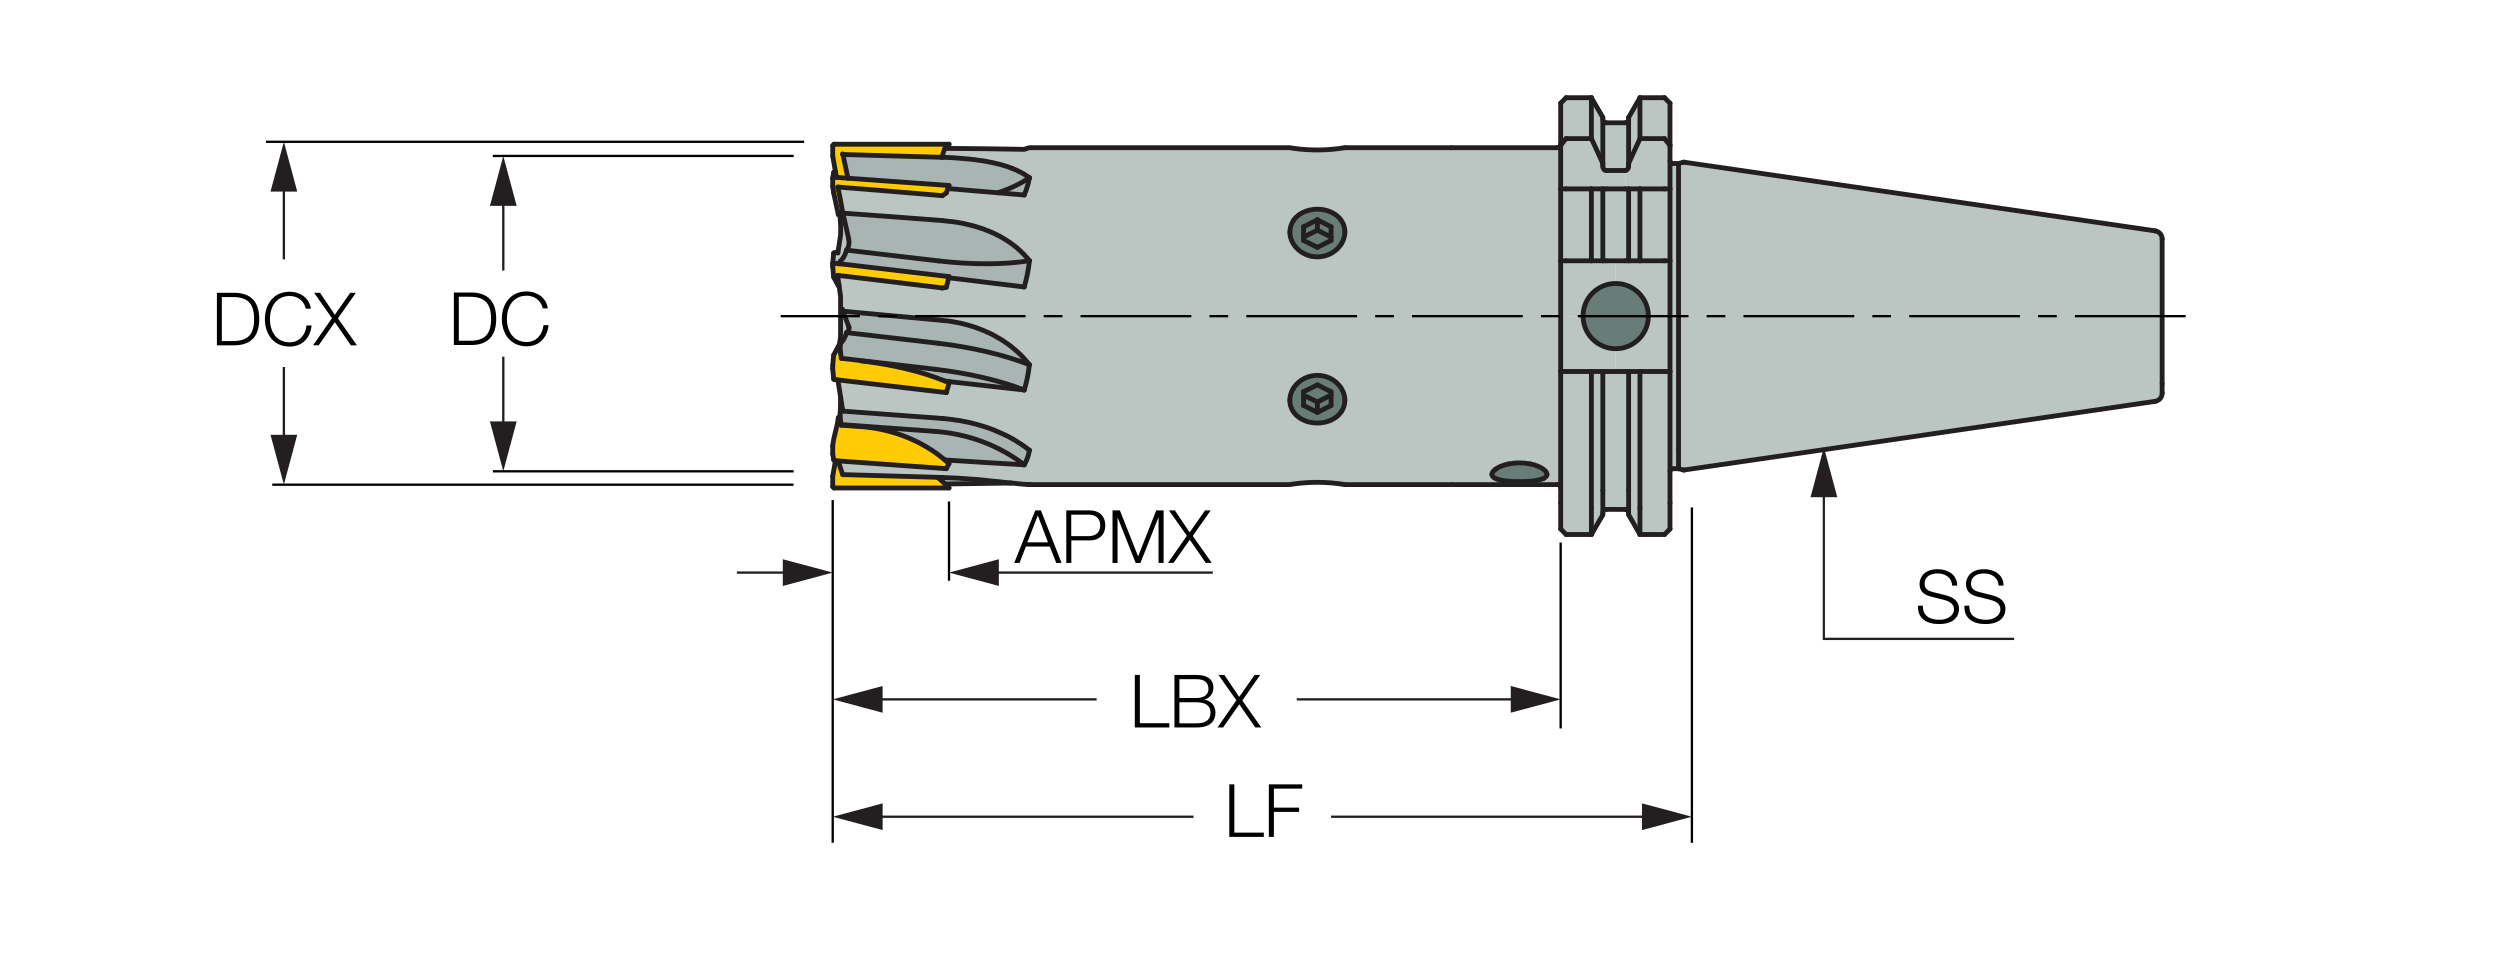 <?xml version="1.0" encoding="utf-8"?>
<!-- Generator: Adobe Illustrator 28.1.0, SVG Export Plug-In . SVG Version: 6.00 Build 0)  -->
<svg version="1.1" xmlns="http://www.w3.org/2000/svg" xmlns:xlink="http://www.w3.org/1999/xlink" x="0px" y="0px"
	 viewBox="0 0 257.95 99.21" style="enable-background:new 0 0 257.95 99.21;" xml:space="preserve">
<style type="text/css">
	.st0{fill:none;}
	.st1{fill:#BBC5C2;}
	.st2{fill:#687D78;}
	.st3{fill:#A9B5B2;}
	.st4{fill:#FFCB05;}
	.st5{fill:none;stroke:#231F20;stroke-width:0.5;stroke-linecap:round;stroke-linejoin:round;}
	.st6{fill:#231F20;}
</style>
<g id="סימון_גודל_מויקום">
	<rect x="6.45" y="2.48" class="st0" width="245.06" height="94.25"/>
</g>
<g id="שרטוט">
	<g id="XMLID_00000153700289246573354500000006549709279038837434_">
		<g>
			<path class="st1" d="M223.09,40.57v-0.98V24.66c0-0.42-0.3-0.78-0.72-0.84l-48.64-7.1l-0.53,0.14v29.56v1.93l0.53,0.14l48.64-7.1
				C222.78,41.35,223.09,40.99,223.09,40.57z"/>
			<path class="st1" d="M173.19,46.43V16.87h-0.6c-0.16,0-0.29-0.12-0.29-0.28v2.91v7.42v5.71v5.71v10.32
				c0-0.16,0.12-0.28,0.29-0.28h0.6V46.43z"/>
			<polygon class="st1" points="172.31,54.58 172.31,51.9 172.31,48.65 172.31,38.33 171.74,38.33 169.21,38.33 169.21,52.39 
				169.21,55.15 171.74,55.15 			"/>
			<polygon class="st1" points="172.31,26.91 172.31,19.49 171.74,19.49 169.21,19.49 169.21,26.91 171.74,26.91 			"/>
			<path class="st1" d="M171.74,14.3c0.19,0.23,0.38,0.47,0.57,0.7v-4.35l-0.57-0.57h-2.53v4.22H171.74z"/>
			<path class="st2" d="M166.71,35.98c1.86,0,3.37-1.51,3.37-3.36c0-1.86-1.51-3.37-3.37-3.37s-3.37,1.51-3.37,3.37
				C163.33,34.47,164.84,35.98,166.71,35.98z"/>
			<polygon class="st1" points="169.21,55.15 169.21,52.39 169.21,38.33 168.04,38.33 168.04,50.6 168.04,52.92 168.04,53.11 			"/>
			<rect x="168.04" y="19.49" class="st1" width="1.18" height="7.42"/>
			<path class="st1" d="M168.04,16.87c0.38-0.86,0.78-1.72,1.18-2.57v-4.22l-1.18,2.04v0.2V16.87z"/>
			<polygon class="st1" points="168.04,26.91 168.04,19.49 167.73,19.49 167.68,19.49 165.73,19.49 165.38,19.49 165.38,26.91 
				165.73,26.91 166.71,26.91 167.68,26.91 			"/>
			<path class="st1" d="M168.04,19.49h1.18h2.53h0.57v-2.91V15c-0.19-0.24-0.38-0.48-0.57-0.7h-2.53c-0.4,0.85-0.8,1.71-1.18,2.57
				v0.26v0.01v0.01v0.01v0.01v0.01v0.01v0.01l-0.01,0.01v0.01v0.01v0.01v0.01v0.01h-0.01v0.01v0.01v0.01v0.01l-0.01,0.01v0.01v0.01
				H168v0.01v0.01l-0.01,0.01v0.01v0.01l-0.01,0.01v0.01l-0.01,0.01v0.01h-0.01v0.01v0.01h-0.01v0.01h-0.01v0.01v0.01h-0.01v0.01
				h-0.01v0.01h-0.01v0.01l-0.01,0.01v0.01h-0.01l-0.01,0.01l-0.01,0.01l-0.01,0.01h-0.01v0.01h-0.01l-0.01,0.01h-0.01v0.01h-0.01
				l-0.01,0.01h-0.01h-0.01v0.01h-0.01h-0.01v0.01h-0.01h-0.01h-0.01h-0.01v0.01v1.9H168.04z"/>
			<path class="st1" d="M169.21,26.91h-1.18h-0.35h-0.98v2.34c1.86,0,3.37,1.51,3.37,3.37h2.23v-5.71h-0.57H169.21z"/>
			<path class="st1" d="M168.04,38.33h1.18h2.53h0.57v-5.71h-2.23c0,1.85-1.51,3.36-3.37,3.36v2.35h0.98H168.04z"/>
			<path class="st1" d="M168.04,17.19L168.04,17.19v-0.02v-0.01v-0.01v-0.01v-0.01v-0.01v-0.26v-4.55c0,0.19-0.16,0.35-0.35,0.35
				h-1.96c-0.19,0-0.35-0.16-0.35-0.35v4.55v0.26v0.01v0.01v0.01v0.01v0.01v0.01v0.01v0.01h0.01v0.01v0.01v0.01v0.01v0.01l0.01,0.01
				v0.01v0.01v0.01v0.01h0.01v0.01v0.01l0.01,0.01v0.01v0.01l0.01,0.01v0.01l0.01,0.01v0.01v0.01h0.01v0.01l0.01,0.01v0.01h0.01
				v0.01l0.01,0.01v0.01h0.01v0.01l0.01,0.01l0.01,0.01v0.01h0.01v0.01h0.01v0.01h0.01v0.01h0.01l0.01,0.01h0.01v0.01h0.01v0.01
				h0.01h0.01v0.01h0.01v0.01h0.01h0.01l0.01,0.01h0.01l0.01,0.01h0.01h0.01h0.01h0.01v0.01h0.01h0.01h0.01h0.01h0.01h1.96h0.01
				h0.01h0.01h0.01h0.01v-0.01h0.01h0.01h0.01h0.01v-0.01h0.01h0.01v-0.01h0.01h0.01l0.01-0.01h0.01v-0.01h0.01l0.01-0.01h0.01
				v-0.01h0.01l0.01-0.01l0.01-0.01l0.01-0.01h0.01v-0.01l0.01-0.01v-0.01h0.01v-0.01h0.01v-0.01h0.01v-0.01v-0.01h0.01v-0.01h0.01
				v-0.01V17.4h0.01v-0.01l0.01-0.01v-0.01l0.01-0.01v-0.01v-0.01l0.01-0.01v-0.01v-0.01h0.01v-0.01V17.3l0.01-0.01v-0.01v-0.01
				v-0.01v-0.01h0.01v-0.01v-0.01v-0.01v-0.01L168.04,17.19L168.04,17.19z"/>
			<path class="st1" d="M168.04,52.92V50.6V38.33h-0.35h-0.98h-0.98h-0.35V50.6v2.32c0-0.2,0.16-0.36,0.35-0.36h1.96
				C167.87,52.56,168.04,52.72,168.04,52.92z"/>
			<path class="st1" d="M164.2,14.3c0.4,0.85,0.8,1.71,1.18,2.57v-4.55v-0.2l-1.18-2.04V14.3z"/>
			<polygon class="st1" points="164.2,38.33 164.2,52.39 164.2,55.15 165.38,53.11 165.38,52.92 165.38,50.6 165.38,38.33 			"/>
			<path class="st1" d="M165.55,17.53L165.55,17.53l-0.02-0.01v-0.01h-0.01V17.5h-0.01v-0.01h-0.01v-0.01l-0.01-0.01l-0.01-0.01
				v-0.01h-0.01v-0.01l-0.01-0.01v-0.01h-0.01v-0.01l-0.01-0.01v-0.01h-0.01v-0.01v-0.01l-0.01-0.01v-0.01l-0.01-0.01v-0.01v-0.01
				l-0.01-0.01v-0.01V17.3h-0.01v-0.01v-0.01v-0.01v-0.01l-0.01-0.01v-0.01v-0.01v-0.01v-0.01V17.2h-0.01v-0.01v-0.01v-0.01v-0.01
				v-0.01v-0.01v-0.01v-0.01v-0.26c-0.38-0.86-0.78-1.72-1.18-2.57h-2.6c-0.19,0.23-0.38,0.47-0.56,0.7v4.49h0.56h2.6h1.18h0.35
				h1.96h0.05v-1.9h-0.01h-0.01h-0.01h-0.01h-0.01h-1.96h-0.01h-0.01h-0.01h-0.01h-0.01v-0.01h-0.01h-0.01h-0.01h-0.01l-0.01-0.01
				h-0.01l-0.01-0.01h-0.01h-0.01v-0.01h-0.01v-0.01h-0.01h-0.01v-0.01L165.55,17.53L165.55,17.53L165.55,17.53z"/>
			<rect x="164.2" y="19.49" class="st1" width="1.18" height="7.42"/>
			<path class="st1" d="M166.71,38.33v-2.35c-1.86,0-3.37-1.51-3.37-3.36h-2.3v5.71h0.56h2.6h1.18h0.35H166.71z"/>
			<polygon class="st1" points="164.2,52.39 164.2,38.33 161.59,38.33 161.03,38.33 161.03,50.35 161.03,51.9 161.03,54.58 
				161.59,55.15 164.2,55.15 			"/>
			<polygon class="st1" points="164.2,26.91 164.2,19.49 161.59,19.49 161.03,19.49 161.03,26.91 161.59,26.91 			"/>
			<path class="st1" d="M164.2,14.3v-4.22h-2.6l-0.56,0.57v4.24V15c0.18-0.24,0.37-0.48,0.56-0.7H164.2z"/>
			<path class="st1" d="M163.33,32.62c0-1.86,1.51-3.37,3.37-3.37v-2.34h-0.98h-0.35h-1.18h-2.6h-0.56v5.71H163.33z"/>
			<path class="st2" d="M159.52,48.69l-0.02-0.03l-0.02-0.03l-0.03-0.04l-0.03-0.03l-0.03-0.03l-0.04-0.03l-0.04-0.04l-0.04-0.03
				l-0.04-0.03l-0.04-0.03l-0.05-0.03l-0.04-0.03l-0.05-0.03l-0.05-0.03l-0.05-0.03l-0.06-0.03l-0.05-0.03l-0.06-0.02l-0.06-0.03
				l-0.06-0.03l-0.06-0.02l-0.06-0.03l-0.06-0.02l-0.07-0.02L158.41,48l-0.07-0.02l-0.07-0.02l-0.07-0.02l-0.07-0.02l-0.07-0.01
				l-0.07-0.02l-0.07-0.02l-0.07-0.01c-0.73-0.15-1.48-0.15-2.21,0l-0.07,0.01l-0.08,0.02l-0.07,0.02l-0.08,0.02l-0.07,0.02
				l-0.07,0.02l-0.07,0.02l-0.07,0.02l-0.07,0.03l-0.07,0.02l-0.07,0.03l-0.06,0.03l-0.06,0.02l-0.07,0.03l-0.06,0.03l-0.05,0.03
				l-0.06,0.03l-0.06,0.03l-0.05,0.03l-0.05,0.03l-0.05,0.04l-0.05,0.03l-0.04,0.03l-0.03,0.02l-0.03,0.03l-0.03,0.02l-0.03,0.02
				l-0.02,0.03l-0.02,0.02l-0.03,0.03l-0.02,0.02l-0.02,0.02l-0.02,0.03l-0.02,0.02l-0.01,0.02L154,48.72l-0.01,0.02l-0.01,0.03
				l-0.01,0.02l-0.01,0.02l-0.01,0.03l-0.01,0.02v0.02l-0.01,0.03v0.02v0.02v0.04l0.01,0.04l0.01,0.04l0.02,0.03l0.01,0.04
				l0.03,0.03l0.03,0.04l0.03,0.03l0.03,0.03l0.04,0.03l0.04,0.03l0.05,0.03l0.05,0.02l0.05,0.03l0.06,0.02l0.06,0.02l0.06,0.03
				l0.06,0.02l0.07,0.02l0.07,0.02l0.07,0.01l0.07,0.02l0.08,0.02l0.08,0.01l0.07,0.02l0.09,0.01l0.08,0.01l0.08,0.01l0.09,0.01
				l0.09,0.01l0.08,0.01l0.09,0.01l0.09,0.01l0.09,0.01h0.1l0.09,0.01l0.09,0.01h0.09h0.1l0.09,0.01h0.1h0.09h0.1h0.09h0.1h0.09h0.1
				h0.09h0.1h0.09l0.1-0.01h0.09h0.09l0.1-0.01h0.09l0.09-0.01l0.09-0.01h0.1l0.09-0.01l0.08-0.01l0.09-0.01l0.09-0.01l0.08-0.01
				l0.09-0.02l0.08-0.01l0.08-0.01l0.08-0.02l0.07-0.01l0.08-0.02l0.07-0.02l0.07-0.02l0.07-0.02l0.07-0.02l0.06-0.02l0.06-0.02
				l0.05-0.02l0.06-0.03l0.01-0.01l0.02-0.01h0.02l0.01-0.01l0.02-0.01l0.01-0.01l0.02-0.01l0.01-0.01l0.02-0.01l0.01-0.01
				l0.01-0.01l0.02-0.01l0.01-0.01l0.01-0.01l0.01-0.01l0.01-0.01l0.01-0.01l0.01-0.01l0.01-0.01l0.01-0.01l0.01-0.01l0.01-0.01
				l0.01-0.01l0.01-0.01l0.01-0.01v-0.02l0.01-0.01l0.01-0.01v-0.01l0.01-0.01v-0.01l0.01-0.02v-0.01v-0.01l0.01-0.01v-0.01v-0.02
				v-0.01v-0.01v-0.01v-0.02v-0.03v-0.03l-0.01-0.03l-0.01-0.03l-0.01-0.04l-0.02-0.03l-0.01-0.03L159.52,48.69z"/>
			<polygon class="st2" points="135.93,23.75 137.34,24.46 137.34,23.4 135.93,22.68 			"/>
			<polygon class="st2" points="135.93,41.48 135.93,42.55 137.34,41.84 137.34,40.77 			"/>
			<polygon class="st2" points="135.93,42.55 135.93,41.48 134.5,40.77 134.5,41.84 			"/>
			<polygon class="st2" points="135.93,39.71 134.5,40.42 134.5,40.77 135.93,41.48 137.34,40.77 137.34,40.42 			"/>
			<polygon class="st2" points="135.93,23.75 134.5,24.46 134.5,24.81 135.93,25.52 137.34,24.81 137.34,24.46 			"/>
			<polygon class="st2" points="134.5,24.46 135.93,23.75 135.93,22.68 134.5,23.4 			"/>
			<path class="st2" d="M134.5,23.4l1.43-0.71l1.42,0.71v1.06v0.35l-1.42,0.71l-1.43-0.71v-0.35V23.4z M135.14,21.68l-0.1,0.02
				l-0.09,0.03l-0.1,0.03l-0.09,0.03l-0.09,0.03l-0.09,0.04l-0.09,0.04l-0.09,0.04l-0.09,0.04l-0.08,0.05l-0.08,0.05l-0.08,0.05
				l-0.08,0.05l-0.08,0.06l-0.07,0.06l-0.07,0.06l-0.07,0.06l-0.07,0.06l-0.06,0.07l-0.06,0.07l-0.06,0.07l-0.05,0.07l-0.05,0.08
				c-0.23,0.34-0.35,0.74-0.35,1.15v0.09l0.01,0.09l0.01,0.09l0.01,0.09l0.02,0.09l0.02,0.09l0.02,0.09l0.03,0.09l0.03,0.09
				l0.03,0.09l0.04,0.08l0.04,0.09l0.05,0.08l0.04,0.09l0.06,0.08l0.05,0.08l0.05,0.08l0.06,0.08l0.07,0.07l0.06,0.07l0.07,0.07
				l0.07,0.07l0.07,0.07l0.07,0.07l0.08,0.06l0.08,0.06l0.08,0.06l0.09,0.05l0.08,0.05l0.09,0.05l0.09,0.05l0.09,0.04l0.09,0.04
				l0.09,0.04l0.09,0.04l0.1,0.03l0.1,0.03l0.09,0.03l0.1,0.02l0.1,0.02l0.1,0.01l0.1,0.02l0.1,0.01h0.1l0.1,0.01h0.1h0.1l0.1-0.01
				l0.1-0.01l0.1-0.01l0.1-0.02l0.1-0.02l0.1-0.02l0.09-0.02l0.1-0.03l0.1-0.03l0.09-0.04l0.1-0.04l0.09-0.04l0.09-0.04l0.09-0.05
				l0.08-0.04l0.09-0.06l0.08-0.05l0.08-0.06l0.08-0.06l0.08-0.06l0.08-0.06l0.07-0.07l0.07-0.07l0.07-0.07l0.06-0.07l0.07-0.08
				l0.06-0.07l0.05-0.08l0.06-0.08l0.05-0.08l0.03-0.05l0.03-0.05l0.03-0.06l0.02-0.05l0.03-0.05l0.02-0.06l0.02-0.05l0.03-0.06
				l0.02-0.05l0.01-0.06l0.02-0.05l0.02-0.06l0.01-0.05l0.02-0.06l0.01-0.06l0.01-0.05l0.01-0.06l0.01-0.06v-0.05l0.01-0.06v-0.06
				v-0.05v-0.06v-0.09v-0.09l-0.01-0.09l-0.02-0.09l-0.01-0.09l-0.02-0.09l-0.03-0.08l-0.02-0.09l-0.03-0.08l-0.04-0.08l-0.04-0.09
				l-0.04-0.08l-0.04-0.08l-0.05-0.07l-0.05-0.08l-0.05-0.07l-0.06-0.07l-0.06-0.07l-0.06-0.07l-0.07-0.07l-0.07-0.06l-0.07-0.06
				l-0.07-0.06l-0.08-0.06l-0.07-0.05l-0.08-0.05l-0.08-0.05l-0.09-0.05l-0.08-0.04l-0.09-0.04l-0.09-0.04l-0.09-0.04l-0.09-0.03
				l-0.09-0.04l-0.1-0.02l-0.09-0.03l-0.1-0.03l-0.1-0.02l-0.09-0.02l-0.1-0.01l-0.1-0.02l-0.1-0.01h-0.1l-0.1-0.01h-0.1h-0.1h-0.1
				h-0.09l-0.1,0.01l-0.1,0.01l-0.1,0.01l-0.1,0.02l-0.1,0.02L135.14,21.68z"/>
			<path class="st2" d="M135.13,38.84l-0.1,0.02l-0.09,0.04l-0.1,0.03l-0.09,0.04L134.68,39l-0.09,0.04l-0.09,0.05l-0.09,0.05
				l-0.08,0.05l-0.09,0.05l-0.08,0.06l-0.08,0.06l-0.08,0.06l-0.07,0.06l-0.07,0.07l-0.07,0.07l-0.07,0.07l-0.07,0.07l-0.06,0.08
				l-0.06,0.07l-0.06,0.08l-0.05,0.08l-0.05,0.08l-0.03,0.05l-0.03,0.06l-0.03,0.05l-0.03,0.05l-0.02,0.05l-0.03,0.06l-0.02,0.05
				l-0.02,0.06l-0.02,0.05l-0.02,0.06l-0.02,0.05l-0.01,0.06l-0.02,0.05l-0.01,0.06l-0.01,0.06l-0.01,0.05l-0.01,0.06l-0.01,0.06
				l-0.01,0.05v0.06l-0.01,0.06v0.05v0.06v0.09l0.01,0.09l0.01,0.09l0.01,0.09l0.02,0.09l0.02,0.09l0.02,0.08l0.03,0.09l0.03,0.08
				l0.03,0.09l0.04,0.08l0.04,0.08l0.05,0.08l0.04,0.07l0.06,0.08l0.05,0.07l0.06,0.07l0.06,0.07l0.06,0.07l0.06,0.07l0.07,0.06
				l0.07,0.06l0.08,0.06l0.07,0.06l0.08,0.05l0.08,0.05l0.08,0.05l0.08,0.05l0.09,0.04l0.09,0.04l0.08,0.04l0.09,0.04l0.1,0.04
				l0.09,0.03l0.09,0.03l0.1,0.02l0.09,0.03l0.1,0.02l0.1,0.02l0.1,0.01l0.1,0.02l0.09,0.01l0.09,0.01h0.1h0.1h0.1h0.1h0.1l0.1-0.01
				l0.1-0.01l0.09-0.01l0.1-0.02l0.1-0.02l0.1-0.02l0.09-0.02l0.1-0.03l0.09-0.03l0.1-0.03l0.09-0.03l0.09-0.04l0.09-0.03l0.09-0.05
				l0.08-0.04l0.09-0.05l0.08-0.05l0.08-0.05l0.08-0.05l0.07-0.06l0.08-0.05l0.07-0.06l0.06-0.07l0.07-0.06l0.06-0.07l0.06-0.07
				l0.06-0.07l0.06-0.07l0.05-0.08c0.23-0.34,0.34-0.74,0.34-1.15v-0.09v-0.09l-0.01-0.09l-0.02-0.09l-0.01-0.09l-0.02-0.09
				l-0.03-0.09l-0.02-0.09l-0.03-0.09l-0.04-0.08l-0.04-0.09l-0.04-0.09l-0.04-0.08l-0.05-0.09l-0.05-0.08l-0.05-0.08l-0.06-0.08
				l-0.06-0.07l-0.06-0.08l-0.07-0.07l-0.06-0.07l-0.07-0.07l-0.07-0.07l-0.08-0.06l-0.08-0.07l-0.08-0.06l-0.08-0.05l-0.08-0.06
				l-0.08-0.05l-0.09-0.05l-0.09-0.05l-0.09-0.04l-0.09-0.04l-0.09-0.04l-0.1-0.04l-0.09-0.03l-0.1-0.03l-0.1-0.02l-0.1-0.03
				l-0.1-0.02l-0.1-0.01l-0.1-0.02l-0.1-0.01h-0.1l-0.1-0.01h-0.1l-0.1,0.01h-0.09l-0.1,0.01l-0.1,0.01l-0.1,0.02l-0.1,0.02
				l-0.1,0.02L135.13,38.84z M134.5,40.42l1.43-0.71l1.42,0.71v0.35v1.06l-1.42,0.71l-1.43-0.71v-1.06V40.42z"/>
			<path class="st1" d="M106.22,49.99h-0.11c0.02,0,0.05,0.01,0.07,0.01C106.19,50,106.2,50,106.22,49.99z"/>
			<path class="st3" d="M106.2,18.42l0.02-0.08c-0.99,0.65-2.08,1.17-3.27,1.55c0.91,0.08,1.81,0.15,2.73,0.23l0.04-0.08l0.03-0.09
				l0.03-0.08l0.04-0.09l0.03-0.08l0.03-0.08l0.03-0.09l0.03-0.08l0.02-0.08l0.03-0.09l0.02-0.08l0.03-0.08l0.02-0.08l0.03-0.08
				l0.02-0.08l0.02-0.08l0.02-0.08l0.02-0.08l0.01-0.08l0.02-0.08l0.02-0.07L106.2,18.42z"/>
			<path class="st3" d="M102.95,19.89c1.19-0.38,2.28-0.9,3.27-1.55l-0.08-0.05l-0.07-0.05l-0.07-0.05l-0.08-0.05l-0.07-0.05
				l-0.08-0.05l-0.07-0.05l-0.08-0.05l-0.08-0.05l-0.08-0.04l-0.08-0.05l-0.09-0.04l-0.08-0.05l-0.08-0.04l-0.09-0.04l-0.09-0.04
				l-0.08-0.05l-0.09-0.04l-0.09-0.03l-0.09-0.04l-0.09-0.04l-0.1-0.04l-0.09-0.04l-0.14-0.05l-0.15-0.06l-0.14-0.06l-0.15-0.05
				l-0.16-0.05l-0.15-0.05l-0.16-0.05l-0.15-0.04l-0.16-0.05l-0.17-0.04l-0.16-0.04l-0.17-0.04l-0.16-0.04l-0.17-0.04l-0.17-0.03
				l-0.17-0.04l-0.18-0.03l-0.17-0.03l-0.18-0.03l-0.17-0.03l-0.18-0.02l-0.18-0.03l-0.18-0.03l-0.18-0.02l-0.19-0.02l-0.18-0.02
				l-0.18-0.02l-0.19-0.02l-0.18-0.02l-0.19-0.02l-0.19-0.01l-0.18-0.02l-0.19-0.01l-0.19-0.02l-0.19-0.01l-0.19-0.01l-0.18-0.01
				l-0.19-0.01l-0.19-0.01h-0.19l-0.19-0.01c-0.04,0-0.07,0-0.1,0c-3.39-0.1-6.78-0.21-10.17-0.29l0.52,2.45l10.42,0.75l-0.11,0.32
				C99.51,19.61,101.23,19.75,102.95,19.89z"/>
			<path class="st3" d="M97.51,49.94c2.29-0.03,4.57-0.06,6.86-0.1l-0.08-0.01l-0.2-0.02l-0.2-0.02l-0.21-0.03l-0.21-0.02
				l-0.22-0.03l-0.21-0.02l-0.23-0.02l-0.22-0.03l-0.23-0.02l-0.23-0.03l-0.23-0.02l-0.23-0.03l-0.24-0.02l-0.24-0.03l-0.24-0.02
				l-0.24-0.02l-0.25-0.02l-0.24-0.02l-0.25-0.02l-0.25-0.02l-0.25-0.02l-0.25-0.01l-0.25-0.02l-0.26-0.02l-0.25-0.01l-0.26-0.01
				l-0.25-0.01l-0.26-0.01l-0.26-0.01l-0.25-0.01c-0.17,0-0.33-0.01-0.5-0.02v0.01C97.01,49.47,97.26,49.7,97.51,49.94z"/>
			<path class="st3" d="M88.86,37.24c3.22,0.37,6.32,1.12,8.64,2.08c0.15,0.02,0.31,0.04,0.47,0.06c2.57,0.29,5.13,0.58,7.7,0.86
				c-2.56-0.99-5.82-1.75-9.2-2.14l-7.62-0.89V37.24z"/>
			<path class="st3" d="M103.35,24.49l-0.21-0.11l-0.22-0.11l-0.23-0.11l-0.22-0.1l-0.23-0.09l-0.24-0.1l-0.23-0.09l-0.24-0.09
				l-0.24-0.09l-0.25-0.08l-0.24-0.08l-0.25-0.08l-0.25-0.07l-0.25-0.07l-0.26-0.06l-0.25-0.06l-0.26-0.06L99.07,23l-0.26-0.05
				l-0.26-0.04l-0.27-0.04l-0.26-0.03l-0.26-0.03l-0.27-0.03l-0.26-0.03c-3.43-0.27-6.85-0.52-10.28-0.77l0.04,0.17l0.56,2.51
				c0.09,0.4,0.01,0.81-0.22,1.14l9.47,1.11c3.47,0.4,6.81,0.4,9.4-0.02l-0.15-0.18l-0.14-0.17l-0.16-0.17l-0.15-0.17l-0.17-0.16
				l-0.16-0.16l-0.18-0.15l-0.17-0.16l-0.18-0.14l-0.19-0.15l-0.19-0.13l-0.2-0.14l-0.2-0.13l-0.2-0.13l-0.21-0.12L103.35,24.49z"/>
			<path class="st3" d="M99.33,33.4l-0.26-0.06l-0.27-0.06l-0.26-0.05l-0.26-0.05l-0.27-0.04l-0.26-0.04l-0.27-0.03l-0.26-0.03
				c-3.43-0.32-6.85-0.64-10.28-0.95l0.6,1.57c0.01,0.04,0.02,0.08,0.03,0.11c0.03,0.19-0.06,0.38-0.25,0.53l9.47,1.1
				c3.47,0.41,6.8,1.2,9.39,2.21h0.01l-0.15-0.18l-0.15-0.18l-0.15-0.17l-0.16-0.18l-0.16-0.17l-0.16-0.17l-0.18-0.16l-0.17-0.16
				l-0.18-0.16l-0.19-0.15l-0.19-0.16l-0.19-0.14l-0.2-0.15l-0.21-0.14l-0.2-0.13l-0.21-0.14l-0.22-0.13l-0.22-0.12l-0.22-0.12
				l-0.22-0.12l-0.23-0.11l-0.24-0.11l-0.23-0.1l-0.24-0.1l-0.24-0.1l-0.25-0.1l-0.24-0.1l-0.25-0.09l-0.25-0.08l-0.25-0.08
				l-0.26-0.08l-0.26-0.07L99.33,33.4z"/>
			<path class="st3" d="M97.89,28.66c2.59,0.31,5.2,0.63,7.79,0.95c0.26-0.88,0.44-1.8,0.54-2.71c-2.58,0.42-5.93,0.42-9.4,0.02
				l-9.47-1.11c-0.14,0.5-0.38,0.91-0.67,1.17v0.25l11.24,1.31L97.89,28.66z"/>
			<path class="st3" d="M96.48,38.1c3.37,0.39,6.64,1.15,9.2,2.14c0.27-0.85,0.45-1.72,0.53-2.6c-2.58-1.02-5.92-1.81-9.39-2.21
				l-9.47-1.1c-0.14,0.49-0.38,0.9-0.67,1.16c0,0.08,0,0.16,0,0.24c0.01,0.16,0.01,0.31,0.01,0.47l0.03,0.17l0.09,0.61l2.06,0.24
				L96.48,38.1z"/>
			<path class="st3" d="M99.55,43.5l-0.26-0.05l-0.26-0.05l-0.25-0.04l-0.26-0.04l-0.26-0.04l-0.26-0.03l-0.26-0.03l-0.26-0.03
				l-0.26-0.02l-10.28-0.77l-0.04-0.17c-0.07-0.41-0.13-0.82-0.19-1.23h-0.01v0.81c-0.01,0.35-0.04,0.71-0.06,1.06
				c0,0.07,0,0.13,0,0.19c0.01,0.09,0.01,0.17,0.01,0.25l0.03,0.1l0.09,0.38l9.68,0.7c3.37,0.24,6.64,1.46,9.2,3.45
				c0.27-0.43,0.45-0.94,0.54-1.51l-0.12-0.1l-0.03-0.02l-0.16-0.12l-0.15-0.11l-0.16-0.11l-0.17-0.11l-0.17-0.11l-0.18-0.11
				l-0.18-0.11l-0.18-0.11l-0.19-0.1l-0.2-0.11l-0.19-0.1l-0.2-0.1l-0.21-0.1l-0.21-0.1l-0.21-0.09l-0.22-0.1l-0.22-0.1l-0.22-0.09
				l-0.23-0.09l-0.22-0.09l-0.24-0.09l-0.23-0.08L101.5,44l-0.24-0.08l-0.24-0.07l-0.24-0.07l-0.25-0.07l-0.25-0.07l-0.25-0.06
				l-0.25-0.06L99.55,43.5z"/>
			<path class="st3" d="M105.68,47.96c-2.56-1.99-5.82-3.21-9.2-3.45l-9.68-0.7v0.01l-0.01,0.05l2.07,0.15
				c3.22,0.24,6.32,1.47,8.64,3.45l0.01-0.01C100.23,47.64,102.95,47.8,105.68,47.96z"/>
			<path class="st4" d="M87.49,18.39l-1.19-0.09l-0.25-0.02l-0.14,0.1v0.85l0.1,0.66l0.47,2.23l0.18,0.01l0.28,0.02l0.05-0.01
				l-0.04-0.17l-0.04-0.15c-0.14-0.85-0.3-1.69-0.48-2.54c3.59,0.28,7.19,0.58,10.78,0.89c0.14-0.09,0.28-0.19,0.41-0.29l0.16-0.44
				l0.11-0.32L87.49,18.39z"/>
			<path class="st4" d="M86.2,47.55l0.3,0.02l11.13,0.8l0.28-0.53c-0.13-0.12-0.28-0.25-0.42-0.36c-2.32-1.98-5.42-3.21-8.64-3.45
				l-2.07-0.15l0.01-0.05v-0.01l-0.09-0.38l-0.03-0.1c0-0.08,0-0.16-0.01-0.25l-0.18,0.01l-0.1,0.68l-0.37,1.55l-0.1,0.67v0.85
				l0.1,0.6l0.1,0.1L86.2,47.55z"/>
			<path class="st4" d="M86.5,35.74l-0.47,0.89l-0.1,1.09v0.33l0.1,1.06l0.1,0.05l0.33,0.04l11.18,1.3l0.33-1.13
				c-0.15-0.02-0.31-0.04-0.47-0.06c-2.33-0.96-5.42-1.71-8.64-2.08v-0.03l-2.06-0.24l-0.09-0.61l-0.03-0.17
				c0-0.16,0-0.31-0.01-0.47l-0.1,0.01L86.5,35.74z"/>
			<path class="st1" d="M135.79,38.74l0.1-0.01h0.1l0.1,0.01h0.1l0.1,0.01l0.1,0.02l0.1,0.01l0.1,0.02l0.1,0.03l0.1,0.02l0.1,0.03
				l0.09,0.03l0.1,0.04l0.09,0.04l0.09,0.04l0.09,0.04l0.09,0.05l0.09,0.05l0.08,0.05l0.08,0.06l0.08,0.05l0.08,0.06l0.08,0.07
				l0.08,0.06l0.07,0.07l0.07,0.07l0.06,0.07l0.07,0.07l0.06,0.08l0.06,0.07l0.06,0.08l0.05,0.08l0.05,0.08l0.05,0.09l0.04,0.08
				l0.04,0.09l0.04,0.09l0.04,0.08l0.03,0.09l0.02,0.09l0.03,0.09l0.02,0.09l0.01,0.09l0.02,0.09l0.01,0.09v0.09v0.09
				c0,0.41-0.11,0.81-0.34,1.15l-0.05,0.08l-0.06,0.07l-0.06,0.07l-0.06,0.07l-0.06,0.07l-0.07,0.06l-0.06,0.07l-0.07,0.06
				l-0.08,0.05l-0.07,0.06l-0.08,0.05l-0.08,0.05l-0.08,0.05l-0.09,0.05l-0.08,0.04l-0.09,0.05l-0.09,0.03l-0.09,0.04l-0.09,0.03
				l-0.1,0.03l-0.09,0.03l-0.1,0.03l-0.09,0.02l-0.1,0.02l-0.1,0.02l-0.1,0.02l-0.09,0.01l-0.1,0.01l-0.1,0.01h-0.1h-0.1h-0.1h-0.1
				h-0.1l-0.09-0.01l-0.09-0.01l-0.1-0.02l-0.1-0.01l-0.1-0.02l-0.1-0.02l-0.09-0.03l-0.1-0.02l-0.09-0.03l-0.09-0.03l-0.1-0.04
				l-0.09-0.04l-0.08-0.04l-0.09-0.04l-0.09-0.04l-0.08-0.05l-0.08-0.05l-0.08-0.05l-0.08-0.05l-0.07-0.06l-0.08-0.06l-0.07-0.06
				l-0.07-0.06l-0.06-0.07l-0.06-0.07l-0.06-0.07l-0.06-0.07l-0.05-0.07l-0.06-0.08l-0.04-0.07l-0.05-0.08l-0.04-0.08l-0.04-0.08
				l-0.03-0.09l-0.03-0.08l-0.03-0.09l-0.02-0.08l-0.02-0.09l-0.02-0.09l-0.01-0.09l-0.01-0.09l-0.01-0.09V41.3v-0.06V41.2
				l0.01-0.06v-0.06l0.01-0.05l0.01-0.06l0.01-0.06l0.01-0.05l0.01-0.06l0.01-0.06l0.02-0.05l0.01-0.06l0.02-0.05l0.02-0.06
				l0.02-0.05l0.02-0.06l0.02-0.05l0.03-0.06l0.02-0.05l0.03-0.05l0.03-0.05l0.03-0.06l0.03-0.05l0.05-0.08l0.05-0.08l0.06-0.08
				l0.06-0.07l0.06-0.08l0.07-0.07l0.07-0.07l0.07-0.07l0.07-0.07l0.07-0.06l0.08-0.06l0.08-0.06l0.08-0.06l0.09-0.05l0.08-0.05
				l0.09-0.05l0.09-0.05l0.09-0.04l0.09-0.04l0.09-0.04l0.1-0.03l0.09-0.04l0.1-0.02l0.1-0.03l0.1-0.02l0.1-0.02l0.1-0.02l0.1-0.01
				l0.1-0.01H135.79z M135.89,21.59h0.1h0.1l0.1,0.01h0.1l0.1,0.01l0.1,0.02l0.1,0.01l0.09,0.02l0.1,0.02l0.1,0.03l0.09,0.03
				l0.1,0.02l0.09,0.04l0.09,0.03l0.09,0.04l0.09,0.04l0.09,0.04l0.08,0.04l0.09,0.05l0.08,0.05l0.08,0.05l0.07,0.05l0.08,0.06
				l0.07,0.06l0.07,0.06l0.07,0.06l0.07,0.07l0.06,0.07l0.06,0.07l0.06,0.07l0.05,0.07l0.05,0.08l0.05,0.07l0.04,0.08l0.04,0.08
				l0.04,0.09l0.04,0.08l0.03,0.08l0.02,0.09l0.03,0.08l0.02,0.09l0.01,0.09l0.02,0.09l0.01,0.09v0.09v0.09v0.06v0.05v0.06
				l-0.01,0.06v0.05l-0.01,0.06l-0.01,0.06l-0.01,0.05l-0.01,0.06l-0.02,0.06l-0.01,0.05l-0.02,0.06l-0.02,0.05l-0.01,0.06
				l-0.02,0.05l-0.03,0.06l-0.02,0.05l-0.02,0.06l-0.03,0.05l-0.02,0.05l-0.03,0.06l-0.03,0.05l-0.03,0.05l-0.05,0.08l-0.06,0.08
				l-0.05,0.08l-0.06,0.07l-0.07,0.08l-0.06,0.07l-0.07,0.07l-0.07,0.07l-0.07,0.07l-0.08,0.06l-0.08,0.06l-0.08,0.06L137.58,26
				l-0.08,0.05l-0.09,0.06l-0.08,0.04l-0.09,0.05l-0.09,0.04l-0.09,0.04l-0.1,0.04l-0.09,0.04l-0.1,0.03l-0.1,0.03l-0.09,0.02
				l-0.1,0.02l-0.1,0.02l-0.1,0.02l-0.1,0.01l-0.1,0.01l-0.1,0.01h-0.1h-0.1l-0.1-0.01h-0.1l-0.1-0.01l-0.1-0.02l-0.1-0.01
				l-0.1-0.02l-0.1-0.02l-0.09-0.03l-0.1-0.03l-0.1-0.03l-0.09-0.04l-0.09-0.04l-0.09-0.04l-0.09-0.04l-0.09-0.05l-0.09-0.05
				l-0.08-0.05l-0.09-0.05l-0.08-0.06l-0.08-0.06l-0.08-0.06l-0.07-0.07l-0.07-0.07l-0.07-0.07l-0.07-0.07l-0.06-0.07l-0.07-0.07
				l-0.06-0.08l-0.05-0.08l-0.05-0.08l-0.06-0.08l-0.04-0.09l-0.05-0.08l-0.04-0.09l-0.04-0.08l-0.03-0.09l-0.03-0.09l-0.03-0.09
				l-0.02-0.09l-0.02-0.09l-0.02-0.09l-0.01-0.09l-0.01-0.09l-0.01-0.09v-0.09c0-0.41,0.12-0.81,0.35-1.15l0.05-0.08l0.05-0.07
				l0.06-0.07l0.06-0.07l0.06-0.07l0.07-0.06l0.07-0.06l0.07-0.06l0.07-0.06l0.08-0.06l0.08-0.05l0.08-0.05l0.08-0.05l0.08-0.05
				l0.09-0.04l0.09-0.04l0.09-0.04l0.09-0.04l0.09-0.03l0.09-0.03l0.1-0.03l0.09-0.03l0.1-0.02l0.09-0.02l0.1-0.02l0.1-0.02
				l0.1-0.01l0.1-0.01l0.1-0.01h0.09H135.89z M149.76,50h10.92c0.2,0,0.36,0.15,0.36,0.35V38.33v-5.71v-5.71v-7.42V15v-0.11
				c0,0.2-0.16,0.35-0.36,0.35h-10.92h-11c-1.76,0.29-3.55,0.31-5.32,0.06l-0.35-0.06h-26.91l-0.49,0.17
				c-2.72-0.05-5.44-0.09-8.17-0.1c-0.09,0.04-0.28,0.87-0.36,0.92v0.01c0.04,0,0.07,0,0.1,0l0.19,0.01h0.19l0.19,0.01l0.19,0.01
				l0.18,0.01l0.19,0.01l0.19,0.01l0.19,0.02l0.19,0.01l0.18,0.02l0.19,0.01l0.19,0.02l0.18,0.02l0.19,0.02l0.18,0.02l0.18,0.02
				l0.19,0.02l0.18,0.02l0.18,0.03l0.18,0.03l0.18,0.02l0.17,0.03l0.18,0.03l0.17,0.03l0.18,0.03l0.17,0.04l0.17,0.03l0.17,0.04
				l0.16,0.04l0.17,0.04l0.16,0.04l0.17,0.04l0.16,0.05l0.15,0.04l0.16,0.05l0.15,0.05l0.16,0.05l0.15,0.05l0.14,0.06l0.15,0.06
				l0.14,0.05l0.09,0.04l0.1,0.04l0.09,0.04l0.09,0.04l0.09,0.03l0.09,0.04l0.08,0.05l0.09,0.04l0.09,0.04l0.08,0.04l0.08,0.05
				l0.09,0.04l0.08,0.05l0.08,0.04l0.08,0.05l0.08,0.05l0.07,0.05l0.08,0.05l0.07,0.05l0.08,0.05l0.07,0.05l0.07,0.05l0.08,0.05
				l-0.02,0.08l-0.01,0.08l-0.02,0.07l-0.02,0.08l-0.01,0.08l-0.02,0.08l-0.02,0.08l-0.02,0.08l-0.02,0.08l-0.03,0.08l-0.02,0.08
				l-0.03,0.08l-0.02,0.08l-0.03,0.09l-0.02,0.08l-0.03,0.08l-0.03,0.09l-0.03,0.08l-0.03,0.08l-0.04,0.09l-0.03,0.08l-0.03,0.09
				l-0.04,0.08c-0.91-0.08-1.81-0.15-2.73-0.23c-1.72-0.14-3.44-0.28-5.15-0.43l-0.16,0.44c-0.13,0.1-0.27,0.2-0.41,0.29
				c-3.59-0.31-7.19-0.61-10.78-0.89c0.18,0.85,0.34,1.69,0.48,2.54l0.04,0.15c3.43,0.25,6.85,0.5,10.28,0.77l0.26,0.03l0.27,0.03
				l0.26,0.03l0.26,0.03l0.27,0.04l0.26,0.04L99.07,23l0.26,0.05l0.26,0.06l0.25,0.06l0.26,0.06l0.25,0.07l0.25,0.07l0.25,0.08
				l0.24,0.08l0.25,0.08l0.24,0.09l0.24,0.09l0.23,0.09l0.24,0.1l0.23,0.09l0.22,0.1l0.23,0.11l0.22,0.11l0.21,0.11l0.21,0.12
				l0.21,0.12l0.2,0.13l0.2,0.13l0.2,0.14l0.19,0.13l0.19,0.15l0.18,0.14l0.17,0.16l0.18,0.15l0.16,0.16l0.17,0.16l0.15,0.17
				l0.16,0.17l0.14,0.17l0.15,0.18c-0.1,0.91-0.28,1.82-0.54,2.71c-2.59-0.32-5.2-0.64-7.79-0.95l-0.25,0.98
				c-0.13,0.03-0.27,0.05-0.41,0.08c-3.59-0.44-7.19-0.87-10.78-1.3v0.2l0.13,0.89l0.15,1.07v3.7l-0.02,0.55l-0.13,0.89l0.1-0.01
				c0-0.08,0-0.16,0-0.24c0.29-0.26,0.53-0.67,0.67-1.16c0.19-0.15,0.28-0.34,0.25-0.53c-0.01-0.04-0.02-0.08-0.03-0.11l-0.6-1.57
				c3.43,0.31,6.85,0.63,10.28,0.95l0.26,0.03l0.27,0.03l0.26,0.04l0.27,0.04l0.26,0.05l0.26,0.05l0.27,0.06l0.26,0.06l0.25,0.07
				l0.26,0.07l0.26,0.08l0.25,0.08l0.25,0.08l0.25,0.09l0.24,0.1l0.25,0.1l0.24,0.1l0.24,0.1l0.23,0.1l0.24,0.11l0.23,0.11
				l0.22,0.12l0.22,0.12l0.22,0.12l0.22,0.13l0.21,0.14l0.2,0.13l0.21,0.14l0.2,0.15l0.19,0.14l0.19,0.16l0.19,0.15l0.18,0.16
				l0.17,0.16l0.18,0.16l0.16,0.17l0.16,0.17l0.16,0.18l0.15,0.17l0.15,0.18l0.15,0.18h-0.01c-0.09,0.88-0.27,1.76-0.53,2.6
				c-2.57-0.28-5.13-0.57-7.7-0.86l-0.33,1.13l-11.18-1.3c0.1,0.61,0.18,1.22,0.29,1.81c0.06,0.41,0.12,0.82,0.19,1.23l0.04,0.17
				l10.28,0.77l0.26,0.02l0.26,0.03l0.26,0.03l0.26,0.03l0.26,0.04l0.26,0.04l0.25,0.04l0.26,0.05l0.26,0.05l0.25,0.05l0.25,0.06
				l0.25,0.06l0.25,0.07l0.25,0.07l0.24,0.07l0.24,0.07L101.5,44l0.24,0.08l0.23,0.08l0.24,0.09l0.22,0.09l0.23,0.09l0.22,0.09
				l0.22,0.1l0.22,0.1l0.21,0.09l0.21,0.1l0.21,0.1l0.2,0.1l0.19,0.1l0.2,0.11l0.19,0.1l0.18,0.11l0.18,0.11l0.18,0.11l0.17,0.11
				l0.17,0.11l0.16,0.11l0.15,0.11l0.16,0.12l0.03,0.02l0.12,0.1c-0.1,0.57-0.28,1.08-0.54,1.51c-2.73-0.16-5.44-0.32-8.17-0.5
				l-0.01,0.01c0.14,0.11,0.29,0.24,0.42,0.36l-0.28,0.53l-11.13-0.8c0.14,0.53,0.29,0.98,0.43,1.35l0.04,0.07
				c3.26,0.09,6.52,0.19,9.78,0.28c0.17,0.01,0.33,0.02,0.5,0.02l0.25,0.01l0.26,0.01l0.26,0.01l0.25,0.01l0.26,0.01l0.25,0.01
				l0.26,0.02l0.25,0.02l0.25,0.01l0.25,0.02l0.25,0.02l0.25,0.02l0.24,0.02l0.25,0.02l0.24,0.02l0.24,0.02l0.24,0.03l0.24,0.02
				l0.23,0.03l0.23,0.02l0.23,0.03l0.23,0.02l0.22,0.03l0.23,0.02l0.21,0.02l0.22,0.03l0.21,0.02l0.21,0.03l0.2,0.02l0.2,0.02
				l0.08,0.01l0.12,0.01l0.19,0.02l0.19,0.02l0.18,0.02l0.18,0.02l0.17,0.01l0.17,0.02l0.17,0.01l0.16,0.01l0.15,0.01h0.05h0.11
				C106.2,50,106.19,50,106.17,50h26.91l0.35-0.06c1.77-0.26,3.56-0.24,5.32,0.06H149.76z M159.5,48.67l0.02,0.03l0.03,0.04
				l0.01,0.03l0.02,0.03l0.01,0.04l0.01,0.03l0.01,0.03v0.03v0.03v0.02v0.01v0.01v0.01v0.02v0.01l-0.01,0.01v0.01v0.01l-0.01,0.02
				v0.01l-0.01,0.01v0.01l-0.01,0.01l-0.01,0.01v0.02l-0.01,0.01l-0.01,0.01l-0.01,0.01l-0.01,0.01l-0.01,0.01l-0.01,0.01
				l-0.01,0.01l-0.01,0.01l-0.01,0.01l-0.01,0.01l-0.01,0.01l-0.01,0.01l-0.01,0.01l-0.02,0.01l-0.01,0.01l-0.01,0.01l-0.02,0.01
				l-0.01,0.01l-0.02,0.01l-0.01,0.01l-0.02,0.01l-0.01,0.01h-0.02l-0.02,0.01l-0.01,0.01l-0.06,0.03l-0.05,0.02l-0.06,0.02
				l-0.06,0.02l-0.07,0.02l-0.07,0.02l-0.07,0.02l-0.07,0.02l-0.08,0.02l-0.07,0.01l-0.08,0.02l-0.08,0.01l-0.08,0.01l-0.09,0.02
				l-0.08,0.01l-0.09,0.01l-0.09,0.01L158,49.64l-0.09,0.01h-0.1l-0.09,0.01l-0.09,0.01h-0.09l-0.1,0.01h-0.09h-0.09l-0.1,0.01
				h-0.09h-0.1h-0.09h-0.1h-0.09h-0.1h-0.09h-0.1h-0.09h-0.1l-0.09-0.01h-0.1h-0.09l-0.09-0.01l-0.09-0.01h-0.1l-0.09-0.01
				l-0.09-0.01l-0.09-0.01l-0.08-0.01l-0.09-0.01l-0.09-0.01l-0.08-0.01l-0.08-0.01l-0.09-0.01l-0.07-0.02l-0.08-0.01l-0.08-0.02
				l-0.07-0.02l-0.07-0.01l-0.07-0.02l-0.07-0.02l-0.06-0.02l-0.06-0.03l-0.06-0.02l-0.06-0.02l-0.05-0.03l-0.05-0.02l-0.05-0.03
				l-0.04-0.03l-0.04-0.03l-0.03-0.03l-0.03-0.03l-0.03-0.04l-0.03-0.03l-0.01-0.04l-0.02-0.03l-0.01-0.04l-0.01-0.04v-0.04v-0.02
				V48.9l0.01-0.03v-0.02l0.01-0.02l0.01-0.03l0.01-0.02l0.01-0.02l0.01-0.03l0.01-0.02l0.02-0.03l0.01-0.02l0.02-0.02l0.02-0.03
				l0.02-0.02l0.02-0.02l0.03-0.03l0.02-0.02l0.02-0.03l0.03-0.02l0.03-0.02l0.03-0.03l0.03-0.02l0.04-0.03l0.05-0.03l0.05-0.04
				l0.05-0.03l0.05-0.03l0.06-0.03l0.06-0.03l0.05-0.03l0.06-0.03l0.07-0.03l0.06-0.02l0.06-0.03l0.07-0.03l0.07-0.02l0.07-0.03
				l0.07-0.02l0.07-0.02l0.07-0.02l0.07-0.02l0.08-0.02l0.07-0.02l0.08-0.02l0.07-0.01c0.73-0.15,1.48-0.15,2.21,0l0.07,0.01
				l0.07,0.02l0.07,0.02l0.07,0.01l0.07,0.02l0.07,0.02l0.07,0.02l0.07,0.02l0.06,0.03l0.07,0.02l0.06,0.02l0.06,0.03l0.06,0.02
				l0.06,0.03l0.06,0.03l0.06,0.02l0.05,0.03l0.06,0.03l0.05,0.03l0.05,0.03l0.05,0.03l0.04,0.03l0.05,0.03l0.04,0.03l0.04,0.03
				l0.04,0.03l0.04,0.04l0.04,0.03l0.03,0.03l0.03,0.03l0.03,0.04L159.5,48.67z"/>
			<path class="st4" d="M86.5,27.21l-0.44-0.05l-0.14,0.02v0.33l0.1,1.09l0.47,0.89l0.09,0.01l-0.13-0.89v-0.2
				c3.59,0.43,7.19,0.86,10.78,1.3c0.14-0.03,0.28-0.05,0.41-0.08l0.25-0.98l0.03-0.12l-11.24-1.31L86.5,27.21z"/>
			<path class="st4" d="M86.2,17.7l0.1,0.61l1.19,0.09l-0.52-2.45c3.39,0.09,6.78,0.19,10.17,0.29v-0.01
				c0.09-0.05,0.27-0.88,0.36-0.92c0.14-0.14,0.28-0.28,0.41-0.42H86.06l-0.14,0.14v1.06L86.2,17.7z"/>
			<path class="st4" d="M86.06,50.35h11.86c-0.13-0.14-0.27-0.28-0.41-0.41c-0.25-0.24-0.49-0.47-0.76-0.67v-0.01
				c-3.26-0.09-6.52-0.18-9.78-0.28l-0.04-0.07c-0.14-0.37-0.29-0.82-0.43-1.35l-0.3-0.02l-0.29,1.6v1.06L86.06,50.35z"/>
			<path class="st1" d="M86.06,27.16l0.44,0.05l0.18,0.02v-0.25c0.29-0.26,0.53-0.67,0.67-1.17c0.23-0.33,0.3-0.74,0.22-1.14
				l-0.56-2.51l-0.05,0.01l-0.28-0.02v0.19c0.02,0.36,0.05,0.71,0.06,1.06v0.81c-0.1,0.61-0.18,1.21-0.28,1.81l-0.33,0.04l-0.1,0.05
				l-0.1,1.06L86.06,27.16z"/>
			<polygon class="st1" points="86.31,18.3 86.2,17.7 86.13,17.7 86.02,17.79 85.92,18.39 86.06,18.29 			"/>
		</g>
		<g>
			<path class="st5" d="M106.22,26.9c-2.58,0.42-5.93,0.42-9.4,0.02"/>
			<path class="st5" d="M106.22,26.9c-0.1,0.91-0.28,1.82-0.54,2.71"/>
			<path class="st5" d="M96.48,38.1c3.37,0.39,6.64,1.15,9.2,2.14"/>
			<path class="st5" d="M96.82,35.42c3.47,0.41,6.8,1.2,9.39,2.21h0.01"/>
			<path class="st5" d="M106.21,37.64c-0.09,0.88-0.27,1.76-0.53,2.6"/>
			<path class="st5" d="M88.86,37.24c3.22,0.37,6.32,1.12,8.64,2.08"/>
			<path class="st5" d="M96.48,44.51c3.37,0.24,6.64,1.46,9.2,3.45"/>
			<path class="st5" d="M106.22,46.45c-0.1,0.57-0.28,1.08-0.54,1.51"/>
			<path class="st5" d="M106.22,49.99C106.2,50,106.19,50,106.17,50"/>
			<path class="st5" d="M106.17,50c-0.02,0-0.05-0.01-0.07-0.01"/>
			<polyline class="st5" points="159.61,48.94 159.61,48.91 159.61,48.88 159.6,48.86 159.59,48.83 159.58,48.79 159.56,48.76 
				159.55,48.73 159.52,48.69 159.5,48.67 159.49,48.64 159.46,48.6 159.43,48.57 159.4,48.54 159.36,48.51 159.32,48.48 
				159.29,48.45 159.25,48.42 159.21,48.39 159.16,48.36 159.12,48.33 159.08,48.31 159.03,48.28 158.98,48.25 158.93,48.22 
				158.88,48.19 158.82,48.17 158.76,48.14 158.71,48.12 158.65,48.1 158.59,48.07 158.54,48.05 158.47,48.03 158.41,48 
				158.35,47.98 158.28,47.96 158.21,47.94 158.15,47.93 158.08,47.92 158.01,47.9 157.95,47.88 157.88,47.87 			"/>
			<polyline class="st5" points="159.27,49.36 159.28,49.35 159.3,49.34 159.31,49.34 159.32,49.33 159.34,49.32 159.35,49.31 
				159.37,49.3 159.38,49.29 159.4,49.28 159.41,49.27 159.42,49.26 159.44,49.26 159.45,49.25 159.46,49.24 159.47,49.23 
				159.48,49.22 159.49,49.21 159.5,49.2 159.5,49.19 159.51,49.18 159.52,49.17 159.53,49.16 159.54,49.15 159.55,49.14 
				159.56,49.13 159.56,49.11 159.57,49.1 159.58,49.09 159.58,49.08 159.59,49.07 159.59,49.07 159.6,49.05 159.6,49.04 
				159.6,49.03 159.61,49.02 159.61,49.01 159.61,48.99 159.61,48.98 159.61,48.97 159.61,48.96 159.61,48.94 			"/>
			<polyline class="st5" points="153.94,48.94 153.94,48.98 153.95,49.02 153.96,49.06 153.98,49.08 153.99,49.12 154.01,49.15 
				154.04,49.19 154.07,49.22 154.1,49.25 154.14,49.27 154.18,49.3 154.22,49.33 154.27,49.35 154.32,49.38 154.37,49.4 
				154.43,49.42 154.49,49.45 154.55,49.46 154.61,49.48 154.68,49.5 154.75,49.51 154.81,49.53 154.89,49.55 154.96,49.56 
				155.03,49.58 155.12,49.59 155.19,49.6 155.27,49.61 155.35,49.62 155.44,49.63 155.51,49.64 155.6,49.64 155.69,49.65 
				155.77,49.66 155.87,49.66 155.95,49.67 156.04,49.68 156.12,49.68 156.22,49.68 156.3,49.69 156.4,49.69 156.48,49.69 
				156.58,49.69 156.66,49.69 156.76,49.69 156.84,49.69 156.94,49.69 157.03,49.69 157.12,49.69 157.21,49.69 157.3,49.68 
				157.39,49.68 157.47,49.68 157.57,49.67 157.65,49.67 157.74,49.66 157.82,49.65 157.92,49.65 158,49.64 158.08,49.64 
				158.17,49.63 158.25,49.62 158.33,49.61 158.41,49.59 158.49,49.58 158.56,49.57 158.64,49.55 158.71,49.54 158.78,49.52 
				158.85,49.5 158.92,49.48 158.98,49.46 159.05,49.45 159.11,49.43 159.16,49.41 159.21,49.39 159.27,49.36 			"/>
			<polyline class="st5" points="154.29,48.43 154.26,48.45 154.23,48.48 154.2,48.5 154.18,48.51 154.16,48.54 154.14,48.56 
				154.11,48.59 154.09,48.61 154.07,48.63 154.05,48.66 154.03,48.68 154.02,48.69 154,48.72 153.99,48.74 153.99,48.77 
				153.98,48.79 153.97,48.81 153.96,48.84 153.95,48.86 153.95,48.88 153.94,48.9 153.94,48.92 153.94,48.94 			"/>
			<polyline class="st5" points="154.29,48.43 154.33,48.4 154.37,48.37 154.42,48.33 154.47,48.31 154.52,48.28 154.57,48.25 
				154.63,48.22 154.68,48.19 154.74,48.16 154.8,48.13 154.86,48.12 154.92,48.09 154.98,48.06 155.05,48.04 155.12,48.01 
				155.18,47.99 155.25,47.97 155.32,47.95 155.38,47.93 155.46,47.92 155.52,47.9 155.6,47.88 155.67,47.87 			"/>
			<path class="st5" d="M155.67,47.87c0.73-0.15,1.48-0.15,2.21,0"/>
			<path class="st5" d="M106.22,18.34c-0.99,0.65-2.08,1.17-3.27,1.55"/>
			<polyline class="st5" points="105.68,20.12 105.72,20.04 105.74,19.96 105.77,19.88 105.81,19.8 105.84,19.72 105.87,19.64 
				105.9,19.56 105.92,19.48 105.94,19.41 105.97,19.32 105.99,19.24 106.02,19.17 106.04,19.09 106.07,19.02 106.09,18.94 
				106.11,18.86 106.12,18.79 106.14,18.71 106.15,18.64 106.17,18.56 106.19,18.49 106.2,18.42 106.22,18.34 			"/>
			<path class="st5" d="M97.15,16.22c0.09-0.05,0.27-0.88,0.36-0.92"/>
			<line class="st5" x1="161.03" y1="26.91" x2="161.03" y2="32.62"/>
			<line class="st5" x1="161.03" y1="26.91" x2="161.03" y2="19.49"/>
			<line class="st5" x1="161.03" y1="19.49" x2="161.03" y2="15"/>
			<polyline class="st5" points="161.03,15 161.03,14.88 161.03,10.65 			"/>
			<line class="st5" x1="161.03" y1="32.62" x2="161.03" y2="38.33"/>
			<line class="st5" x1="161.03" y1="54.58" x2="161.03" y2="51.9"/>
			<polyline class="st5" points="161.03,51.9 161.03,50.35 161.03,38.33 			"/>
			<polyline class="st5" points="172.31,26.91 172.31,32.62 172.31,38.33 			"/>
			<path class="st5" d="M166.71,29.25c1.86,0,3.37,1.51,3.37,3.37c0,1.85-1.51,3.36-3.37,3.36s-3.37-1.51-3.37-3.36
				C163.33,30.76,164.84,29.25,166.71,29.25z"/>
			<line class="st5" x1="161.59" y1="26.91" x2="161.03" y2="26.91"/>
			<line class="st5" x1="161.59" y1="26.91" x2="164.2" y2="26.91"/>
			<line class="st5" x1="164.2" y1="26.91" x2="165.38" y2="26.91"/>
			<line class="st5" x1="165.38" y1="26.91" x2="165.73" y2="26.91"/>
			<polyline class="st5" points="165.73,26.91 166.71,26.91 167.68,26.91 			"/>
			<line class="st5" x1="168.04" y1="26.91" x2="167.68" y2="26.91"/>
			<line class="st5" x1="169.21" y1="26.91" x2="168.04" y2="26.91"/>
			<line class="st5" x1="169.21" y1="26.91" x2="171.74" y2="26.91"/>
			<line class="st5" x1="171.74" y1="26.91" x2="172.31" y2="26.91"/>
			<line class="st5" x1="161.03" y1="19.49" x2="161.59" y2="19.49"/>
			<line class="st5" x1="172.31" y1="19.49" x2="171.74" y2="19.49"/>
			<line class="st5" x1="169.21" y1="19.49" x2="171.74" y2="19.49"/>
			<line class="st5" x1="169.21" y1="19.49" x2="168.04" y2="19.49"/>
			<polyline class="st5" points="168.04,19.49 167.73,19.49 167.68,19.49 			"/>
			<line class="st5" x1="165.73" y1="19.49" x2="167.68" y2="19.49"/>
			<line class="st5" x1="165.38" y1="19.49" x2="165.73" y2="19.49"/>
			<line class="st5" x1="164.2" y1="19.49" x2="165.38" y2="19.49"/>
			<line class="st5" x1="161.59" y1="19.49" x2="164.2" y2="19.49"/>
			<path class="st5" d="M161.03,15c0.18-0.24,0.37-0.48,0.56-0.7"/>
			<line class="st5" x1="169.21" y1="55.15" x2="169.21" y2="52.39"/>
			<polyline class="st5" points="168.04,53.11 168.04,52.92 168.04,50.6 			"/>
			<line class="st5" x1="168.04" y1="50.6" x2="168.04" y2="38.33"/>
			<polyline class="st5" points="165.38,53.11 165.38,52.92 165.38,50.6 			"/>
			<line class="st5" x1="164.2" y1="55.15" x2="164.2" y2="52.39"/>
			<line class="st5" x1="161.59" y1="38.33" x2="161.03" y2="38.33"/>
			<line class="st5" x1="164.2" y1="26.91" x2="164.2" y2="19.49"/>
			<line class="st5" x1="165.38" y1="26.91" x2="165.38" y2="19.49"/>
			<line class="st5" x1="168.04" y1="26.91" x2="168.04" y2="19.49"/>
			<line class="st5" x1="169.21" y1="26.91" x2="169.21" y2="19.49"/>
			<line class="st5" x1="161.59" y1="14.3" x2="164.2" y2="14.3"/>
			<line class="st5" x1="164.2" y1="14.3" x2="164.2" y2="10.08"/>
			<line class="st5" x1="169.21" y1="52.39" x2="169.21" y2="38.33"/>
			<line class="st5" x1="169.21" y1="38.33" x2="168.04" y2="38.33"/>
			<polyline class="st5" points="165.38,16.87 165.38,12.32 165.38,12.12 			"/>
			<path class="st5" d="M164.2,14.3c0.4,0.85,0.8,1.71,1.18,2.57"/>
			<line class="st5" x1="165.38" y1="17.13" x2="165.38" y2="16.87"/>
			<polyline class="st5" points="165.38,17.13 165.38,17.14 165.38,17.15 165.38,17.15 165.38,17.16 165.38,17.17 165.38,17.18 
				165.38,17.19 165.38,17.2 165.39,17.2 165.39,17.21 165.39,17.22 165.39,17.23 165.39,17.24 165.39,17.25 165.39,17.26 
				165.39,17.27 165.39,17.28 165.39,17.29 165.39,17.3 165.4,17.3 165.4,17.31 165.4,17.32 165.41,17.33 165.41,17.34 
				165.41,17.34 165.42,17.35 165.42,17.36 165.43,17.37 165.43,17.38 165.43,17.39 165.44,17.39 165.44,17.4 165.45,17.41 
				165.45,17.42 165.46,17.42 165.46,17.43 165.47,17.44 165.47,17.45 165.48,17.45 165.48,17.46 165.49,17.47 165.5,17.48 
				165.5,17.49 165.51,17.49 165.51,17.5 165.52,17.5 165.52,17.51 165.53,17.51 165.53,17.52 165.54,17.52 165.55,17.53 
				165.56,17.53 165.56,17.53 165.57,17.53 165.57,17.54 165.58,17.54 165.58,17.54 165.58,17.55 165.59,17.55 165.59,17.56 
				165.6,17.56 165.61,17.56 165.62,17.57 165.63,17.57 165.64,17.58 165.65,17.58 165.66,17.58 165.67,17.58 165.68,17.58 
				165.68,17.59 165.69,17.59 165.7,17.59 165.71,17.59 165.72,17.59 165.73,17.59 			"/>
			<line class="st5" x1="165.73" y1="17.59" x2="167.68" y2="17.59"/>
			<polyline class="st5" points="168.04,17.13 168.04,17.14 168.04,17.15 168.04,17.15 168.04,17.16 168.04,17.17 168.04,17.18 
				168.04,17.19 168.03,17.2 168.03,17.21 168.03,17.22 168.03,17.23 168.03,17.24 168.03,17.25 168.02,17.25 168.02,17.26 
				168.02,17.27 168.02,17.28 168.02,17.29 168.01,17.3 168.01,17.31 168.01,17.32 168,17.32 168,17.33 168,17.34 167.99,17.34 
				167.99,17.35 167.99,17.36 167.98,17.37 167.98,17.38 167.97,17.39 167.97,17.4 167.96,17.4 167.96,17.41 167.96,17.42 
				167.95,17.42 167.95,17.43 167.94,17.43 167.94,17.44 167.94,17.45 167.93,17.45 167.93,17.46 167.92,17.46 167.92,17.47 
				167.91,17.47 167.91,17.48 167.9,17.49 167.9,17.5 167.89,17.5 167.88,17.51 167.87,17.52 167.86,17.53 167.86,17.53 
				167.86,17.53 167.85,17.53 167.84,17.54 167.83,17.54 167.83,17.55 167.82,17.55 167.81,17.56 167.8,17.56 167.79,17.56 
				167.79,17.57 167.78,17.57 167.77,17.57 167.77,17.58 167.76,17.58 167.75,17.58 167.74,17.58 167.73,17.58 167.73,17.59 
				167.72,17.59 167.71,17.59 167.7,17.59 167.69,17.59 167.68,17.59 			"/>
			<polyline class="st5" points="168.04,16.87 168.04,12.32 168.04,12.12 			"/>
			<line class="st5" x1="168.04" y1="17.13" x2="168.04" y2="16.87"/>
			<line class="st5" x1="169.21" y1="14.3" x2="169.21" y2="10.08"/>
			<path class="st5" d="M168.04,16.87c0.38-0.86,0.78-1.72,1.18-2.57"/>
			<line class="st5" x1="169.21" y1="14.3" x2="171.74" y2="14.3"/>
			<line class="st5" x1="172.31" y1="15" x2="172.31" y2="10.65"/>
			<path class="st5" d="M171.74,14.3c0.19,0.23,0.38,0.47,0.57,0.7"/>
			<line class="st5" x1="173.19" y1="48.36" x2="173.19" y2="46.43"/>
			<line class="st5" x1="173.19" y1="46.43" x2="173.19" y2="16.87"/>
			<line class="st5" x1="223.09" y1="40.57" x2="223.09" y2="39.59"/>
			<line class="st5" x1="223.09" y1="39.59" x2="223.09" y2="24.66"/>
			<polyline class="st5" points="172.31,51.9 172.31,48.65 172.31,38.33 			"/>
			<line class="st5" x1="171.74" y1="38.33" x2="172.31" y2="38.33"/>
			<line class="st5" x1="164.2" y1="52.39" x2="164.2" y2="38.33"/>
			<line class="st5" x1="161.59" y1="38.33" x2="164.2" y2="38.33"/>
			<line class="st5" x1="165.38" y1="50.6" x2="165.38" y2="38.33"/>
			<line class="st5" x1="164.2" y1="38.33" x2="165.38" y2="38.33"/>
			<line class="st5" x1="165.38" y1="38.33" x2="165.73" y2="38.33"/>
			<polyline class="st5" points="165.73,38.33 166.71,38.33 167.68,38.33 			"/>
			<line class="st5" x1="168.04" y1="38.33" x2="167.68" y2="38.33"/>
			<line class="st5" x1="169.21" y1="38.33" x2="171.74" y2="38.33"/>
			<line class="st5" x1="172.31" y1="26.91" x2="172.31" y2="19.49"/>
			<line class="st5" x1="172.31" y1="54.58" x2="172.31" y2="51.9"/>
			<polyline class="st5" points="172.31,19.49 172.31,16.58 172.31,15 			"/>
			<polyline class="st5" points="97.25,16.23 97.44,16.24 97.63,16.24 97.82,16.25 98.01,16.26 98.19,16.27 98.38,16.28 
				98.57,16.29 98.76,16.31 98.95,16.32 99.13,16.34 99.32,16.35 99.51,16.37 99.69,16.39 99.88,16.4 100.06,16.42 100.24,16.44 
				100.43,16.46 100.61,16.48 100.79,16.51 100.98,16.54 101.16,16.56 101.33,16.58 101.51,16.61 101.68,16.64 101.86,16.67 
				102.03,16.71 102.2,16.74 102.37,16.77 102.53,16.81 102.7,16.85 102.87,16.89 103.04,16.93 103.2,16.97 103.35,17.01 
				103.51,17.06 103.66,17.11 103.83,17.15 103.98,17.2 104.12,17.26 104.27,17.32 104.41,17.36 			"/>
			<polyline class="st5" points="104.41,17.36 104.5,17.4 104.59,17.44 104.68,17.48 104.77,17.52 104.85,17.54 104.94,17.58 
				105.01,17.63 105.1,17.67 105.18,17.71 105.26,17.74 105.34,17.79 105.42,17.83 105.5,17.88 105.57,17.91 105.65,17.96 
				105.73,18.01 105.79,18.06 105.87,18.1 105.93,18.15 106.01,18.2 106.08,18.25 106.14,18.29 106.22,18.34 			"/>
			<polyline class="st5" points="97.25,49.27 97.5,49.28 97.75,49.29 98.01,49.3 98.26,49.31 98.51,49.32 98.76,49.33 99.02,49.35 
				99.27,49.37 99.51,49.38 99.76,49.4 100.01,49.42 100.25,49.44 100.49,49.45 100.74,49.47 100.98,49.49 101.21,49.51 
				101.45,49.54 101.69,49.56 101.92,49.59 102.14,49.61 102.37,49.64 102.6,49.65 102.82,49.68 103.05,49.7 103.26,49.72 
				103.47,49.75 103.68,49.77 103.89,49.8 104.09,49.82 104.29,49.83 104.37,49.84 104.49,49.85 104.68,49.87 104.87,49.89 
				105.05,49.91 105.23,49.93 105.4,49.94 105.57,49.96 105.74,49.97 105.91,49.98 106.06,49.99 106.11,49.99 106.22,49.99 			"/>
			<polyline class="st5" points="97.25,43.18 97.51,43.2 97.76,43.23 98.02,43.26 98.28,43.29 98.53,43.33 98.79,43.37 99.04,43.4 
				99.29,43.45 99.55,43.5 99.8,43.55 100.04,43.6 100.29,43.66 100.54,43.73 100.79,43.79 101.02,43.86 101.26,43.93 101.5,44 
				101.74,44.08 101.96,44.15 102.2,44.24 102.42,44.32 102.65,44.41 102.87,44.51 103.08,44.6 103.3,44.7 103.51,44.79 
				103.72,44.89 103.93,44.99 104.13,45.09 104.32,45.2 104.52,45.31 104.71,45.42 104.89,45.53 105.07,45.65 105.25,45.76 
				105.42,45.87 105.59,45.99 105.75,46.1 105.91,46.22 106.07,46.34 106.1,46.36 106.22,46.45 			"/>
			<polyline class="st5" points="97.25,33.06 97.51,33.09 97.77,33.11 98.03,33.15 98.3,33.19 98.55,33.24 98.81,33.29 99.08,33.34 
				99.33,33.4 99.58,33.47 99.84,33.53 100.09,33.61 100.34,33.68 100.59,33.76 100.83,33.85 101.07,33.94 101.32,34.04 
				101.55,34.13 101.79,34.24 102.02,34.34 102.26,34.45 102.49,34.57 102.7,34.69 102.92,34.82 103.14,34.94 103.36,35.07 
				103.57,35.21 103.77,35.35 103.98,35.49 104.18,35.64 104.37,35.78 104.56,35.95 104.75,36.1 104.93,36.26 105.1,36.42 
				105.28,36.58 105.44,36.75 105.6,36.92 105.76,37.1 105.92,37.28 106.07,37.46 106.22,37.64 			"/>
			<polyline class="st5" points="97.25,22.76 97.51,22.79 97.77,22.82 98.03,22.85 98.29,22.87 98.55,22.91 98.81,22.95 99.07,23 
				99.32,23.04 99.58,23.1 99.83,23.16 100.08,23.22 100.33,23.28 100.58,23.35 100.82,23.42 101.06,23.5 101.31,23.58 
				101.55,23.66 101.78,23.76 102.01,23.84 102.25,23.95 102.48,24.04 102.69,24.15 102.92,24.26 103.14,24.37 103.35,24.49 
				103.56,24.61 103.77,24.74 103.97,24.87 104.17,25 104.37,25.14 104.56,25.28 104.75,25.43 104.93,25.57 105.1,25.73 
				105.28,25.89 105.44,26.05 105.61,26.21 105.76,26.38 105.92,26.55 106.07,26.72 106.22,26.9 			"/>
			<polyline class="st5" points="133.09,41.3 133.09,41.39 133.09,41.47 133.1,41.56 133.11,41.65 133.13,41.73 133.15,41.82 
				133.17,41.89 133.2,41.98 133.23,42.05 133.26,42.14 133.29,42.22 133.33,42.29 133.38,42.37 133.42,42.43 133.47,42.51 
				133.52,42.58 133.58,42.64 133.64,42.71 133.69,42.78 133.75,42.84 133.82,42.9 133.88,42.96 133.96,43.01 134.03,43.07 
				134.1,43.12 134.18,43.17 134.25,43.21 134.33,43.26 134.42,43.3 134.5,43.34 134.58,43.37 134.66,43.41 134.76,43.45 
				134.84,43.48 134.93,43.51 135.02,43.53 135.11,43.56 135.2,43.57 135.3,43.59 135.39,43.6 135.49,43.62 135.58,43.63 
				135.67,43.64 135.77,43.64 135.87,43.64 135.96,43.64 136.06,43.64 136.15,43.64 136.25,43.63 136.34,43.62 136.43,43.61 
				136.52,43.59 136.62,43.57 136.71,43.56 136.8,43.54 136.89,43.51 136.98,43.48 137.08,43.45 137.16,43.42 137.25,43.38 
				137.33,43.36 137.42,43.31 137.49,43.27 137.58,43.22 137.65,43.18 137.73,43.13 137.81,43.08 137.87,43.02 137.95,42.98 
				138.02,42.92 138.07,42.85 138.14,42.8 138.2,42.73 138.25,42.66 138.31,42.6 138.37,42.53 138.41,42.45 			"/>
			<polyline class="st5" points="133.44,40.1 133.41,40.14 133.38,40.2 133.35,40.25 133.32,40.3 133.3,40.34 133.28,40.4 
				133.26,40.45 133.24,40.51 133.22,40.55 133.2,40.61 133.18,40.66 133.17,40.71 133.15,40.76 133.14,40.82 133.13,40.88 
				133.12,40.92 133.11,40.98 133.1,41.04 133.09,41.09 133.09,41.14 133.09,41.2 133.09,41.25 133.09,41.3 			"/>
			<path class="st5" d="M138.76,41.3c0,0.41-0.11,0.81-0.34,1.15"/>
			<polyline class="st5" points="133.44,40.1 133.48,40.02 133.53,39.95 133.59,39.87 133.65,39.8 133.7,39.73 133.77,39.66 
				133.84,39.59 133.9,39.53 133.97,39.46 134.04,39.4 134.11,39.35 134.19,39.29 134.26,39.23 134.35,39.19 134.42,39.14 
				134.51,39.09 134.6,39.04 134.68,39 134.77,38.97 134.85,38.93 134.95,38.9 135.03,38.86 135.13,38.84 135.22,38.81 135.32,38.8 
				135.41,38.78 135.51,38.76 135.6,38.75 135.7,38.74 135.79,38.74 135.89,38.73 135.98,38.73 136.08,38.74 136.17,38.74 
				136.27,38.75 136.36,38.77 136.46,38.78 136.55,38.8 136.65,38.82 136.74,38.84 136.84,38.87 136.92,38.9 137.02,38.94 
				137.1,38.98 137.19,39.01 137.27,39.05 137.36,39.1 137.45,39.15 137.52,39.19 137.6,39.25 137.67,39.3 137.75,39.36 
				137.83,39.42 137.9,39.48 137.97,39.55 138.03,39.61 138.09,39.68 138.16,39.75 138.22,39.82 138.27,39.89 138.33,39.96 
				138.38,40.04 138.42,40.12 138.47,40.2 138.51,40.28 138.55,40.36 138.59,40.45 138.62,40.52 138.65,40.61 138.67,40.7 
				138.7,40.78 138.72,40.87 138.73,40.95 138.75,41.05 138.76,41.13 138.76,41.22 138.76,41.3 			"/>
			<polyline class="st5" points="133.09,23.93 133.09,24.01 133.09,24.1 133.1,24.19 133.11,24.28 133.13,24.37 133.15,24.45 
				133.17,24.54 133.2,24.62 133.23,24.71 133.26,24.79 133.29,24.87 133.33,24.95 133.38,25.03 133.42,25.12 133.47,25.19 
				133.52,25.27 133.57,25.34 133.63,25.42 133.69,25.49 133.75,25.55 133.82,25.62 133.88,25.69 133.95,25.75 134.02,25.82 
				134.09,25.88 134.17,25.93 134.24,25.99 134.33,26.04 134.41,26.08 134.49,26.13 134.58,26.18 134.66,26.22 134.75,26.26 
				134.83,26.29 134.92,26.33 135.01,26.36 135.11,26.39 135.19,26.42 135.29,26.44 135.38,26.46 135.48,26.46 135.57,26.48 
				135.67,26.49 135.76,26.49 135.86,26.5 135.96,26.5 136.06,26.5 136.15,26.49 136.25,26.48 136.34,26.47 136.44,26.46 
				136.53,26.44 136.63,26.42 136.71,26.4 136.81,26.37 136.9,26.34 136.99,26.3 137.08,26.27 137.17,26.23 137.26,26.19 
				137.34,26.14 137.42,26.1 137.5,26.05 137.58,26 137.65,25.94 137.73,25.89 137.81,25.83 137.88,25.77 137.95,25.7 138.02,25.64 
				138.08,25.57 138.14,25.51 138.21,25.43 138.26,25.36 138.31,25.29 138.37,25.21 138.41,25.13 			"/>
			<path class="st5" d="M133.09,23.93c0-0.41,0.12-0.81,0.35-1.15"/>
			<polyline class="st5" points="138.76,23.93 138.76,23.99 138.76,24.03 138.76,24.09 138.75,24.15 138.75,24.19 138.74,24.25 
				138.73,24.31 138.72,24.36 138.71,24.41 138.69,24.47 138.68,24.52 138.66,24.57 138.64,24.62 138.63,24.68 138.61,24.73 
				138.59,24.78 138.57,24.83 138.55,24.89 138.52,24.94 138.5,24.98 138.47,25.04 138.44,25.09 138.41,25.13 			"/>
			<polyline class="st5" points="133.44,22.78 133.48,22.7 133.53,22.64 133.59,22.57 133.65,22.5 133.7,22.44 133.77,22.38 
				133.84,22.32 133.9,22.27 133.97,22.21 134.04,22.15 134.12,22.1 134.2,22.06 134.27,22.01 134.35,21.96 134.43,21.92 
				134.52,21.89 134.61,21.85 134.69,21.81 134.78,21.78 134.86,21.75 134.96,21.72 135.04,21.7 135.14,21.68 135.22,21.66 
				135.32,21.64 135.41,21.62 135.51,21.61 135.6,21.6 135.7,21.59 135.79,21.59 135.89,21.59 135.98,21.59 136.08,21.59 
				136.17,21.6 136.27,21.6 136.36,21.61 136.46,21.63 136.55,21.64 136.64,21.66 136.73,21.68 136.83,21.71 136.91,21.73 
				137.01,21.75 137.09,21.79 137.18,21.82 137.27,21.86 137.35,21.9 137.44,21.93 137.51,21.97 137.6,22.02 137.67,22.07 
				137.75,22.11 137.82,22.16 137.89,22.22 137.96,22.28 138.03,22.33 138.09,22.39 138.16,22.46 138.22,22.52 138.27,22.59 
				138.33,22.66 138.38,22.72 138.42,22.8 138.47,22.86 138.51,22.94 138.55,23.02 138.59,23.1 138.62,23.18 138.65,23.25 
				138.67,23.34 138.7,23.42 138.72,23.5 138.73,23.59 138.75,23.67 138.76,23.76 138.76,23.84 138.76,23.93 			"/>
			<path class="st5" d="M104.37,49.84c-2.29,0.04-4.57,0.07-6.86,0.1"/>
			<path class="st5" d="M86.68,22.34c0.02,0.36,0.05,0.71,0.06,1.06v0.81c-0.1,0.61-0.18,1.21-0.28,1.81c0,0.03-0.01,0.06-0.01,0.09
				"/>
			<line class="st5" x1="86.68" y1="22.34" x2="86.68" y2="22.15"/>
			<line class="st5" x1="86.97" y1="15.94" x2="86.93" y2="15.88"/>
			<path class="st5" d="M86.97,15.94c3.39,0.09,6.78,0.19,10.17,0.29c0.04,0,0.07,0,0.1,0"/>
			<line class="st5" x1="86.97" y1="15.94" x2="87.49" y2="18.39"/>
			<path class="st5" d="M86.45,19.3c0.18,0.85,0.34,1.69,0.48,2.54"/>
			<path class="st5" d="M86.45,19.3c3.59,0.28,7.19,0.58,10.78,0.89"/>
			<path class="st5" d="M87.57,24.67c0.09,0.4,0.01,0.81-0.22,1.14"/>
			<polyline class="st5" points="86.97,21.99 87.01,22.16 87.57,24.67 			"/>
			<path class="st5" d="M86.97,21.99c3.43,0.25,6.85,0.5,10.28,0.77"/>
			<line class="st5" x1="96.82" y1="26.92" x2="87.35" y2="25.81"/>
			<path class="st5" d="M97.8,19.46c1.71,0.14,3.43,0.28,5.15,0.43c0.91,0.08,1.81,0.15,2.73,0.23"/>
			<path class="st5" d="M87.35,25.81c-0.14,0.5-0.38,0.91-0.67,1.17"/>
			<line class="st5" x1="86.97" y1="21.99" x2="86.93" y2="21.84"/>
			<line class="st5" x1="86.68" y1="26.98" x2="86.68" y2="27.22"/>
			<path class="st5" d="M86.45,28.41c3.59,0.43,7.19,0.86,10.78,1.3"/>
			<path class="st5" d="M87.6,33.79c0.03,0.19-0.06,0.38-0.25,0.53"/>
			<path class="st5" d="M87.57,33.68c0.01,0.04,0.02,0.08,0.03,0.11"/>
			<line class="st5" x1="86.97" y1="32.11" x2="87.57" y2="33.68"/>
			<path class="st5" d="M86.97,32.11c3.43,0.31,6.85,0.63,10.28,0.95"/>
			<line class="st5" x1="96.82" y1="35.42" x2="87.35" y2="34.32"/>
			<path class="st5" d="M97.89,28.66c2.59,0.31,5.2,0.63,7.79,0.95"/>
			<polyline class="st5" points="86.45,28.41 86.45,28.61 86.58,29.5 86.73,30.58 86.73,34.28 86.72,34.83 86.58,35.73 			"/>
			<path class="st5" d="M87.35,34.32c-0.14,0.49-0.38,0.9-0.67,1.16"/>
			<line class="st5" x1="86.97" y1="32.11" x2="86.93" y2="31.91"/>
			<line class="st5" x1="86.8" y1="36.97" x2="86.72" y2="36.36"/>
			<line class="st5" x1="86.69" y1="36.19" x2="86.72" y2="36.36"/>
			<path class="st5" d="M86.68,35.48c0,0.08,0,0.16,0,0.24c0.01,0.16,0.01,0.31,0.01,0.47"/>
			<polyline class="st5" points="96.48,38.1 88.86,37.21 86.8,36.97 			"/>
			<path class="st5" d="M86.93,42.24c-0.07-0.41-0.13-0.82-0.19-1.23c-0.1-0.6-0.19-1.21-0.29-1.81"/>
			<line class="st5" x1="86.97" y1="42.42" x2="97.25" y2="43.18"/>
			<path class="st5" d="M105.68,40.24c-2.57-0.28-5.13-0.57-7.7-0.86c-0.15-0.02-0.31-0.04-0.47-0.06"/>
			<line class="st5" x1="86.73" y1="41.83" x2="86.73" y2="41.02"/>
			<path class="st5" d="M86.73,41.83c-0.01,0.35-0.04,0.71-0.06,1.06"/>
			<line class="st5" x1="86.97" y1="42.42" x2="86.93" y2="42.24"/>
			<line class="st5" x1="86.8" y1="43.81" x2="86.72" y2="43.43"/>
			<line class="st5" x1="86.69" y1="43.33" x2="86.72" y2="43.43"/>
			<path class="st5" d="M86.68,42.89c0,0.07,0,0.13,0,0.19c0.01,0.09,0.01,0.17,0.01,0.25"/>
			<line class="st5" x1="96.48" y1="44.51" x2="86.8" y2="43.81"/>
			<line class="st5" x1="86.97" y1="48.98" x2="86.93" y2="48.91"/>
			<path class="st5" d="M86.93,48.91c-0.14-0.37-0.29-0.82-0.43-1.35"/>
			<path class="st5" d="M105.68,47.96c-2.73-0.16-5.44-0.32-8.17-0.5"/>
			<path class="st5" d="M97.25,49.27c-0.17,0-0.33-0.01-0.5-0.02c-3.26-0.09-6.52-0.18-9.78-0.28"/>
			<line class="st5" x1="86.79" y1="43.87" x2="88.86" y2="44.02"/>
			<line class="st5" x1="86.8" y1="43.82" x2="86.8" y2="43.81"/>
			<line class="st5" x1="86.79" y1="43.87" x2="86.8" y2="43.82"/>
			<line class="st5" x1="149.76" y1="50" x2="160.67" y2="50"/>
			<line class="st5" x1="149.76" y1="15.24" x2="160.67" y2="15.24"/>
			<path class="st5" d="M160.67,50c0.2,0,0.36,0.15,0.36,0.35"/>
			<path class="st5" d="M161.03,14.88c0,0.2-0.16,0.35-0.36,0.35"/>
			<line class="st5" x1="161.59" y1="10.08" x2="161.03" y2="10.65"/>
			<line class="st5" x1="169.21" y1="55.15" x2="171.74" y2="55.15"/>
			<line class="st5" x1="165.73" y1="52.56" x2="167.68" y2="52.56"/>
			<path class="st5" d="M165.38,52.92c0-0.2,0.16-0.36,0.35-0.36"/>
			<line class="st5" x1="164.2" y1="55.15" x2="165.38" y2="53.11"/>
			<line class="st5" x1="161.59" y1="55.15" x2="164.2" y2="55.15"/>
			<line class="st5" x1="161.59" y1="10.08" x2="164.2" y2="10.08"/>
			<line class="st5" x1="164.2" y1="10.08" x2="165.38" y2="12.12"/>
			<path class="st5" d="M165.73,12.67c-0.19,0-0.35-0.16-0.35-0.35"/>
			<line class="st5" x1="165.73" y1="12.67" x2="167.68" y2="12.67"/>
			<path class="st5" d="M168.04,12.32c0,0.19-0.16,0.35-0.35,0.35"/>
			<line class="st5" x1="169.21" y1="10.08" x2="168.04" y2="12.12"/>
			<line class="st5" x1="169.21" y1="10.08" x2="171.74" y2="10.08"/>
			<line class="st5" x1="171.74" y1="10.08" x2="172.31" y2="10.65"/>
			<path class="st5" d="M172.31,48.65c0-0.16,0.12-0.28,0.29-0.28"/>
			<path class="st5" d="M172.6,16.87c-0.16,0-0.29-0.12-0.29-0.28"/>
			<line class="st5" x1="172.6" y1="48.36" x2="173.19" y2="48.36"/>
			<line class="st5" x1="172.6" y1="16.87" x2="173.19" y2="16.87"/>
			<line class="st5" x1="173.73" y1="48.5" x2="173.19" y2="48.36"/>
			<line class="st5" x1="173.73" y1="16.73" x2="173.19" y2="16.87"/>
			<line class="st5" x1="173.73" y1="48.5" x2="222.37" y2="41.41"/>
			<line class="st5" x1="173.73" y1="16.73" x2="222.37" y2="23.82"/>
			<path class="st5" d="M223.09,40.57c0,0.42-0.3,0.78-0.72,0.84"/>
			<path class="st5" d="M222.37,23.82c0.42,0.06,0.72,0.42,0.72,0.84"/>
			<line class="st5" x1="161.59" y1="55.15" x2="161.03" y2="54.58"/>
			<path class="st5" d="M167.68,52.56c0.19,0,0.35,0.16,0.35,0.36"/>
			<line class="st5" x1="169.21" y1="55.15" x2="168.04" y2="53.11"/>
			<line class="st5" x1="171.74" y1="55.15" x2="172.31" y2="54.58"/>
			<line class="st5" x1="149.76" y1="15.24" x2="138.76" y2="15.24"/>
			<line class="st5" x1="149.76" y1="50" x2="138.76" y2="50"/>
			<line class="st5" x1="85.92" y1="50.21" x2="85.92" y2="49.14"/>
			<line class="st5" x1="86.06" y1="50.35" x2="85.92" y2="50.21"/>
			<line class="st5" x1="86.06" y1="50.35" x2="97.92" y2="50.35"/>
			<line class="st5" x1="86.2" y1="47.55" x2="85.92" y2="49.14"/>
			<line class="st5" x1="85.92" y1="46.84" x2="85.92" y2="45.99"/>
			<line class="st5" x1="86.5" y1="43.09" x2="86.68" y2="43.08"/>
			<polyline class="st5" points="85.92,45.99 86.02,45.32 86.39,43.77 86.5,43.09 			"/>
			<polyline class="st5" points="86.5,35.74 86.58,35.73 86.68,35.72 			"/>
			<line class="st5" x1="86.5" y1="35.74" x2="86.02" y2="36.63"/>
			<line class="st5" x1="86.02" y1="36.63" x2="85.92" y2="37.72"/>
			<line class="st5" x1="85.92" y1="27.18" x2="85.92" y2="27.51"/>
			<line class="st5" x1="86.13" y1="26.07" x2="86.46" y2="26.03"/>
			<line class="st5" x1="86.02" y1="26.11" x2="86.13" y2="26.07"/>
			<line class="st5" x1="86.02" y1="26.11" x2="85.92" y2="27.18"/>
			<line class="st5" x1="86.5" y1="27.19" x2="86.5" y2="27.21"/>
			<line class="st5" x1="85.92" y1="18.39" x2="85.92" y2="19.24"/>
			<line class="st5" x1="86.13" y1="17.7" x2="86.2" y2="17.7"/>
			<line class="st5" x1="86.02" y1="17.79" x2="86.13" y2="17.7"/>
			<line class="st5" x1="86.02" y1="17.79" x2="85.92" y2="18.39"/>
			<line class="st5" x1="85.92" y1="15.03" x2="85.92" y2="16.09"/>
			<line class="st5" x1="86.06" y1="14.88" x2="85.92" y2="15.03"/>
			<line class="st5" x1="86.06" y1="14.88" x2="97.92" y2="14.88"/>
			<path class="st5" d="M97.92,14.88c-0.13,0.14-0.27,0.28-0.41,0.42"/>
			<polyline class="st5" points="86.31,18.3 86.2,17.7 85.92,16.09 			"/>
			<line class="st5" x1="86.06" y1="18.29" x2="85.92" y2="18.39"/>
			<polyline class="st5" points="86.06,18.29 86.31,18.3 87.49,18.39 97.92,19.14 			"/>
			<polyline class="st5" points="97.92,19.14 97.8,19.46 97.64,19.9 			"/>
			<path class="st5" d="M97.64,19.9c-0.13,0.1-0.27,0.2-0.41,0.29"/>
			<polyline class="st5" points="86.5,22.14 86.68,22.15 86.96,22.17 			"/>
			<line class="st5" x1="86.5" y1="22.14" x2="86.02" y2="19.91"/>
			<line class="st5" x1="86.02" y1="19.91" x2="85.92" y2="19.24"/>
			<line class="st5" x1="86.06" y1="27.16" x2="85.92" y2="27.18"/>
			<polyline class="st5" points="86.06,27.16 86.5,27.21 86.68,27.22 97.92,28.54 			"/>
			<polyline class="st5" points="97.92,28.54 97.89,28.66 97.64,29.64 			"/>
			<path class="st5" d="M97.64,29.64c-0.13,0.03-0.27,0.05-0.41,0.08"/>
			<polyline class="st5" points="86.02,28.6 86.5,29.5 86.58,29.5 			"/>
			<line class="st5" x1="86.02" y1="28.6" x2="85.92" y2="27.51"/>
			<line class="st5" x1="137.34" y1="24.81" x2="135.93" y2="25.52"/>
			<line class="st5" x1="135.93" y1="25.52" x2="134.5" y2="24.81"/>
			<polyline class="st5" points="134.5,24.81 134.5,24.46 134.5,23.4 			"/>
			<line class="st5" x1="134.5" y1="23.4" x2="135.93" y2="22.68"/>
			<line class="st5" x1="135.93" y1="22.68" x2="137.34" y2="23.4"/>
			<polyline class="st5" points="137.34,23.4 137.34,24.46 137.34,24.81 			"/>
			<line class="st5" x1="135.93" y1="23.75" x2="135.93" y2="22.68"/>
			<line class="st5" x1="135.93" y1="23.75" x2="137.34" y2="24.46"/>
			<line class="st5" x1="134.5" y1="24.46" x2="135.93" y2="23.75"/>
			<line class="st5" x1="137.34" y1="41.84" x2="135.93" y2="42.55"/>
			<line class="st5" x1="135.93" y1="42.55" x2="134.5" y2="41.84"/>
			<polyline class="st5" points="134.5,41.84 134.5,40.77 134.5,40.42 			"/>
			<line class="st5" x1="134.5" y1="40.42" x2="135.93" y2="39.71"/>
			<line class="st5" x1="135.93" y1="39.71" x2="137.34" y2="40.42"/>
			<polyline class="st5" points="137.34,40.42 137.34,40.77 137.34,41.84 			"/>
			<line class="st5" x1="135.93" y1="41.48" x2="135.93" y2="42.55"/>
			<line class="st5" x1="135.93" y1="41.48" x2="134.5" y2="40.77"/>
			<line class="st5" x1="137.34" y1="40.77" x2="135.93" y2="41.48"/>
			<line class="st5" x1="85.92" y1="38.05" x2="85.92" y2="37.72"/>
			<line class="st5" x1="97.97" y1="39.38" x2="97.64" y2="40.51"/>
			<polyline class="st5" points="86.13,39.17 86.46,39.2 97.64,40.51 			"/>
			<line class="st5" x1="86.02" y1="39.12" x2="86.13" y2="39.17"/>
			<line class="st5" x1="86.02" y1="39.12" x2="85.92" y2="38.05"/>
			<line class="st5" x1="97.92" y1="47.83" x2="97.64" y2="48.36"/>
			<polyline class="st5" points="86.13,47.54 86.2,47.55 86.51,47.56 97.64,48.36 			"/>
			<line class="st5" x1="86.02" y1="47.44" x2="86.13" y2="47.54"/>
			<line class="st5" x1="86.02" y1="47.44" x2="85.92" y2="46.84"/>
			<path class="st5" d="M138.76,50c-1.76-0.29-3.55-0.31-5.32-0.06L133.09,50h-26.91"/>
			<path class="st5" d="M138.76,15.24c-1.76,0.29-3.55,0.31-5.32,0.06l-0.35-0.06h-26.91l-0.49,0.17c-2.72-0.05-5.44-0.09-8.17-0.1"
				/>
			<path class="st5" d="M88.86,44.02c3.22,0.24,6.32,1.47,8.64,3.45c0.14,0.11,0.29,0.24,0.42,0.36"/>
			<path class="st5" d="M96.75,49.26c0.27,0.21,0.51,0.44,0.76,0.67c0.14,0.13,0.28,0.27,0.41,0.41"/>
		</g>
	</g>
</g>
<g id="מידות">
	<g>
		<path d="M225.52,32.74h-11.43V32.5h11.43V32.74z M212.22,32.74h-1.93V32.5h1.93V32.74z M208.42,32.74h-11.43V32.5h11.43V32.74z
			 M195.12,32.74h-1.93V32.5h1.93V32.74z M191.32,32.74h-11.43V32.5h11.43V32.74z M178.02,32.74h-1.93V32.5h1.93V32.74z
			 M174.22,32.74h-11.43V32.5h11.43V32.74z M160.92,32.74h-1.93V32.5h1.93V32.74z M157.12,32.74h-11.43V32.5h11.43V32.74z
			 M143.82,32.74h-1.93V32.5h1.93V32.74z M140.02,32.74h-11.43V32.5h11.43V32.74z M126.72,32.74h-1.93V32.5h1.93V32.74z
			 M122.92,32.74h-11.43V32.5h11.43V32.74z M109.62,32.74h-1.93V32.5h1.93V32.74z M105.82,32.74H94.39V32.5h11.43V32.74z
			 M92.52,32.74h-1.93V32.5h1.93V32.74z M88.72,32.74h-8.17V32.5h8.17V32.74z"/>
	</g>
	<g>
		<rect x="174.45" y="52.36" width="0.24" height="34.6"/>
	</g>
	<g>
		<rect x="160.91" y="55.98" width="0.24" height="19.18"/>
	</g>
	<g>
		<rect x="85.8" y="51.6" width="0.24" height="35.36"/>
	</g>
	<g>
		<rect x="97.8" y="51.74" width="0.24" height="8.18"/>
	</g>
	<g>
		<g>
			<path d="M126.84,80.93h0.52v4.98h3.04v0.44h-3.56V80.93z"/>
		</g>
		<g>
			<path d="M130.92,80.93h3.44v0.44h-2.92v1.96h2.6v0.44h-2.6v2.58h-0.52V80.93z"/>
		</g>
	</g>
	<g>
		<g>
			<path d="M117.09,69.64h0.52v4.98h3.04v0.44h-3.56V69.64z"/>
		</g>
		<g>
			<path d="M121.17,69.64h2.29c0.91,0,1.74,0.32,1.74,1.33c0,0.57-0.38,1.09-0.94,1.22v0.01c0.7,0.09,1.15,0.62,1.15,1.32
				c0,0.52-0.18,1.54-1.94,1.54h-2.29V69.64z M121.69,72.02h1.78c0.83,0,1.22-0.41,1.22-0.92c0-0.68-0.42-1.02-1.22-1.02h-1.78
				V72.02z M121.69,74.63h1.78c0.77,0.01,1.43-0.25,1.43-1.12c0-0.69-0.52-1.05-1.43-1.05h-1.78V74.63z"/>
		</g>
		<g>
			<path d="M125.72,69.64h0.61l1.53,2.27l1.59-2.27h0.58l-1.85,2.64l1.96,2.78h-0.62l-1.65-2.39l-1.67,2.39h-0.58l1.95-2.8
				L125.72,69.64z"/>
		</g>
	</g>
	<g>
		<g>
			<path d="M106.82,52.66h0.58l2.13,5.42h-0.55l-0.66-1.69h-2.47l-0.65,1.69h-0.55L106.82,52.66z M106,55.96h2.13l-1.05-2.78
				L106,55.96z"/>
		</g>
		<g>
			<path d="M110.02,52.66h2.41c0.97,0,1.61,0.57,1.61,1.55s-0.64,1.55-1.61,1.55h-1.89v2.32h-0.52V52.66z M110.53,55.32h1.78
				c0.71,0,1.21-0.36,1.21-1.11c0-0.74-0.49-1.11-1.21-1.11h-1.78V55.32z"/>
		</g>
		<g>
			<path d="M114.79,52.66h0.76l1.88,4.75l1.87-4.75h0.76v5.42h-0.52V53.4h-0.02l-1.85,4.69h-0.49l-1.86-4.69h-0.01v4.69h-0.52V52.66
				z"/>
		</g>
		<g>
			<path d="M120.61,52.66h0.61l1.53,2.27l1.59-2.27h0.58l-1.85,2.64l1.96,2.78h-0.62l-1.65-2.39l-1.67,2.39h-0.58l1.95-2.8
				L120.61,52.66z"/>
		</g>
	</g>
	<g>
		<g>
			<path d="M198.4,62.49c-0.02,1.12,0.78,1.46,1.77,1.46c0.57,0,1.44-0.31,1.44-1.1c0-0.62-0.62-0.86-1.12-0.98l-1.21-0.3
				c-0.64-0.16-1.22-0.46-1.22-1.31c0-0.53,0.34-1.53,1.87-1.53c1.07,0,2.01,0.58,2.01,1.69h-0.52c-0.03-0.83-0.71-1.25-1.48-1.25
				c-0.71,0-1.36,0.27-1.36,1.08c0,0.51,0.38,0.72,0.82,0.83l1.32,0.33c0.77,0.21,1.41,0.54,1.41,1.43c0,0.37-0.15,1.55-2.07,1.55
				c-1.28,0-2.23-0.58-2.16-1.9H198.4z"/>
		</g>
		<g>
			<path d="M203.19,62.49c-0.02,1.12,0.78,1.46,1.77,1.46c0.57,0,1.44-0.31,1.44-1.1c0-0.62-0.62-0.86-1.12-0.98l-1.21-0.3
				c-0.64-0.16-1.22-0.46-1.22-1.31c0-0.53,0.34-1.53,1.87-1.53c1.07,0,2.01,0.58,2.01,1.69h-0.52c-0.03-0.83-0.71-1.25-1.48-1.25
				c-0.71,0-1.36,0.27-1.36,1.08c0,0.51,0.38,0.72,0.82,0.83l1.32,0.33c0.77,0.21,1.41,0.54,1.41,1.43c0,0.37-0.15,1.55-2.07,1.55
				c-1.28,0-2.23-0.58-2.16-1.9H203.19z"/>
		</g>
	</g>
	<g>
		<g>
			<rect x="137.34" y="84.15" class="st6" width="33.02" height="0.24"/>
		</g>
		<g>
			<g>
				<polygon class="st6" points="169.42,82.89 174.57,84.27 169.42,85.65 				"/>
			</g>
		</g>
	</g>
	<g>
		<g>
			<rect x="90.13" y="84.15" class="st6" width="33.02" height="0.24"/>
		</g>
		<g>
			<g>
				<polygon class="st6" points="91.07,85.65 85.92,84.27 91.07,82.89 				"/>
			</g>
		</g>
	</g>
	<g>
		<g>
			<rect x="90.13" y="72.04" class="st6" width="23.02" height="0.24"/>
		</g>
		<g>
			<g>
				<polygon class="st6" points="91.07,73.54 85.92,72.16 91.07,70.78 				"/>
			</g>
		</g>
	</g>
	<g>
		<g>
			<rect x="102.12" y="58.96" class="st6" width="23.02" height="0.24"/>
		</g>
		<g>
			<g>
				<polygon class="st6" points="103.06,60.46 97.91,59.08 103.06,57.7 				"/>
			</g>
		</g>
	</g>
	<g>
		<g>
			<rect x="76.03" y="58.96" class="st6" width="5.68" height="0.24"/>
		</g>
		<g>
			<g>
				<polygon class="st6" points="80.77,57.7 85.92,59.08 80.77,60.46 				"/>
			</g>
		</g>
	</g>
	<g>
		<g>
			<rect x="133.8" y="72.04" class="st6" width="23.02" height="0.24"/>
		</g>
		<g>
			<g>
				<polygon class="st6" points="155.88,70.78 161.03,72.16 155.88,73.54 				"/>
			</g>
		</g>
	</g>
	<g>
		<rect x="28.09" y="49.89" width="53.79" height="0.24"/>
	</g>
	<g>
		<rect x="50.85" y="48.51" width="31.04" height="0.24"/>
	</g>
	<g>
		<rect x="50.85" y="15.97" width="31.04" height="0.24"/>
	</g>
	<g>
		<rect x="27.45" y="14.51" width="55.52" height="0.24"/>
	</g>
	<g>
		<g>
			<path d="M22.38,30.21h1.88c1.63,0.04,2.49,0.93,2.49,2.71c0,1.78-0.86,2.67-2.49,2.71h-1.88V30.21z M22.89,35.19h1.1
				c1.56,0.01,2.23-0.65,2.23-2.27c0-1.62-0.68-2.28-2.23-2.27h-1.1V35.19z"/>
		</g>
		<g>
			<path d="M31.55,31.85c-0.18-0.84-0.87-1.31-1.66-1.31c-1.44,0-2.04,1.2-2.04,2.39c0,1.19,0.61,2.39,2.04,2.39
				c1,0,1.64-0.77,1.74-1.74h0.52c-0.14,1.33-0.99,2.18-2.26,2.18c-1.71,0-2.56-1.34-2.56-2.83c0-1.48,0.85-2.83,2.56-2.83
				c1.03,0,2.04,0.62,2.18,1.75H31.55z"/>
		</g>
		<g>
			<path d="M32.41,30.21h0.61l1.53,2.27l1.59-2.27h0.58l-1.85,2.64l1.96,2.78H36.2l-1.65-2.39l-1.67,2.39h-0.58l1.95-2.8
				L32.41,30.21z"/>
		</g>
	</g>
	<g>
		<g>
			<path d="M46.83,30.18h1.88c1.63,0.04,2.49,0.93,2.49,2.71s-0.86,2.67-2.49,2.71h-1.88V30.18z M47.34,35.16h1.1
				c1.56,0.01,2.23-0.65,2.23-2.27c0-1.62-0.68-2.28-2.23-2.27h-1.1V35.16z"/>
		</g>
		<g>
			<path d="M56,31.82c-0.18-0.84-0.87-1.31-1.66-1.31c-1.44,0-2.04,1.2-2.04,2.39c0,1.19,0.61,2.39,2.04,2.39
				c1,0,1.64-0.77,1.74-1.74h0.52c-0.14,1.33-0.99,2.18-2.26,2.18c-1.71,0-2.56-1.34-2.56-2.83c0-1.48,0.85-2.83,2.56-2.83
				c1.03,0,2.04,0.62,2.18,1.75H56z"/>
		</g>
	</g>
	<g>
		<g>
			<rect x="51.81" y="36.8" class="st6" width="0.24" height="7.62"/>
		</g>
		<g>
			<g>
				<polygon class="st6" points="53.31,43.48 51.93,48.63 50.55,43.48 				"/>
			</g>
		</g>
	</g>
	<g>
		<g>
			<rect x="51.81" y="20.3" class="st6" width="0.24" height="7.62"/>
		</g>
		<g>
			<g>
				<polygon class="st6" points="50.55,21.24 51.93,16.09 53.31,21.24 				"/>
			</g>
		</g>
	</g>
	<g>
		<g>
			<rect x="29.17" y="37.87" class="st6" width="0.24" height="7.93"/>
		</g>
		<g>
			<g>
				<polygon class="st6" points="30.67,44.86 29.29,50 27.91,44.86 				"/>
			</g>
		</g>
	</g>
	<g>
		<g>
			<rect x="29.17" y="18.83" class="st6" width="0.24" height="7.93"/>
		</g>
		<g>
			<g>
				<polygon class="st6" points="27.91,19.77 29.29,14.62 30.67,19.77 				"/>
			</g>
		</g>
	</g>
	<g>
		<g>
			<polygon class="st6" points="207.82,66.04 188.07,66.04 188.07,50.36 188.3,50.36 188.3,65.8 207.82,65.8 			"/>
		</g>
		<g>
			<g>
				<polygon class="st6" points="189.57,51.3 188.19,46.15 186.81,51.3 				"/>
			</g>
		</g>
	</g>
</g>
</svg>
